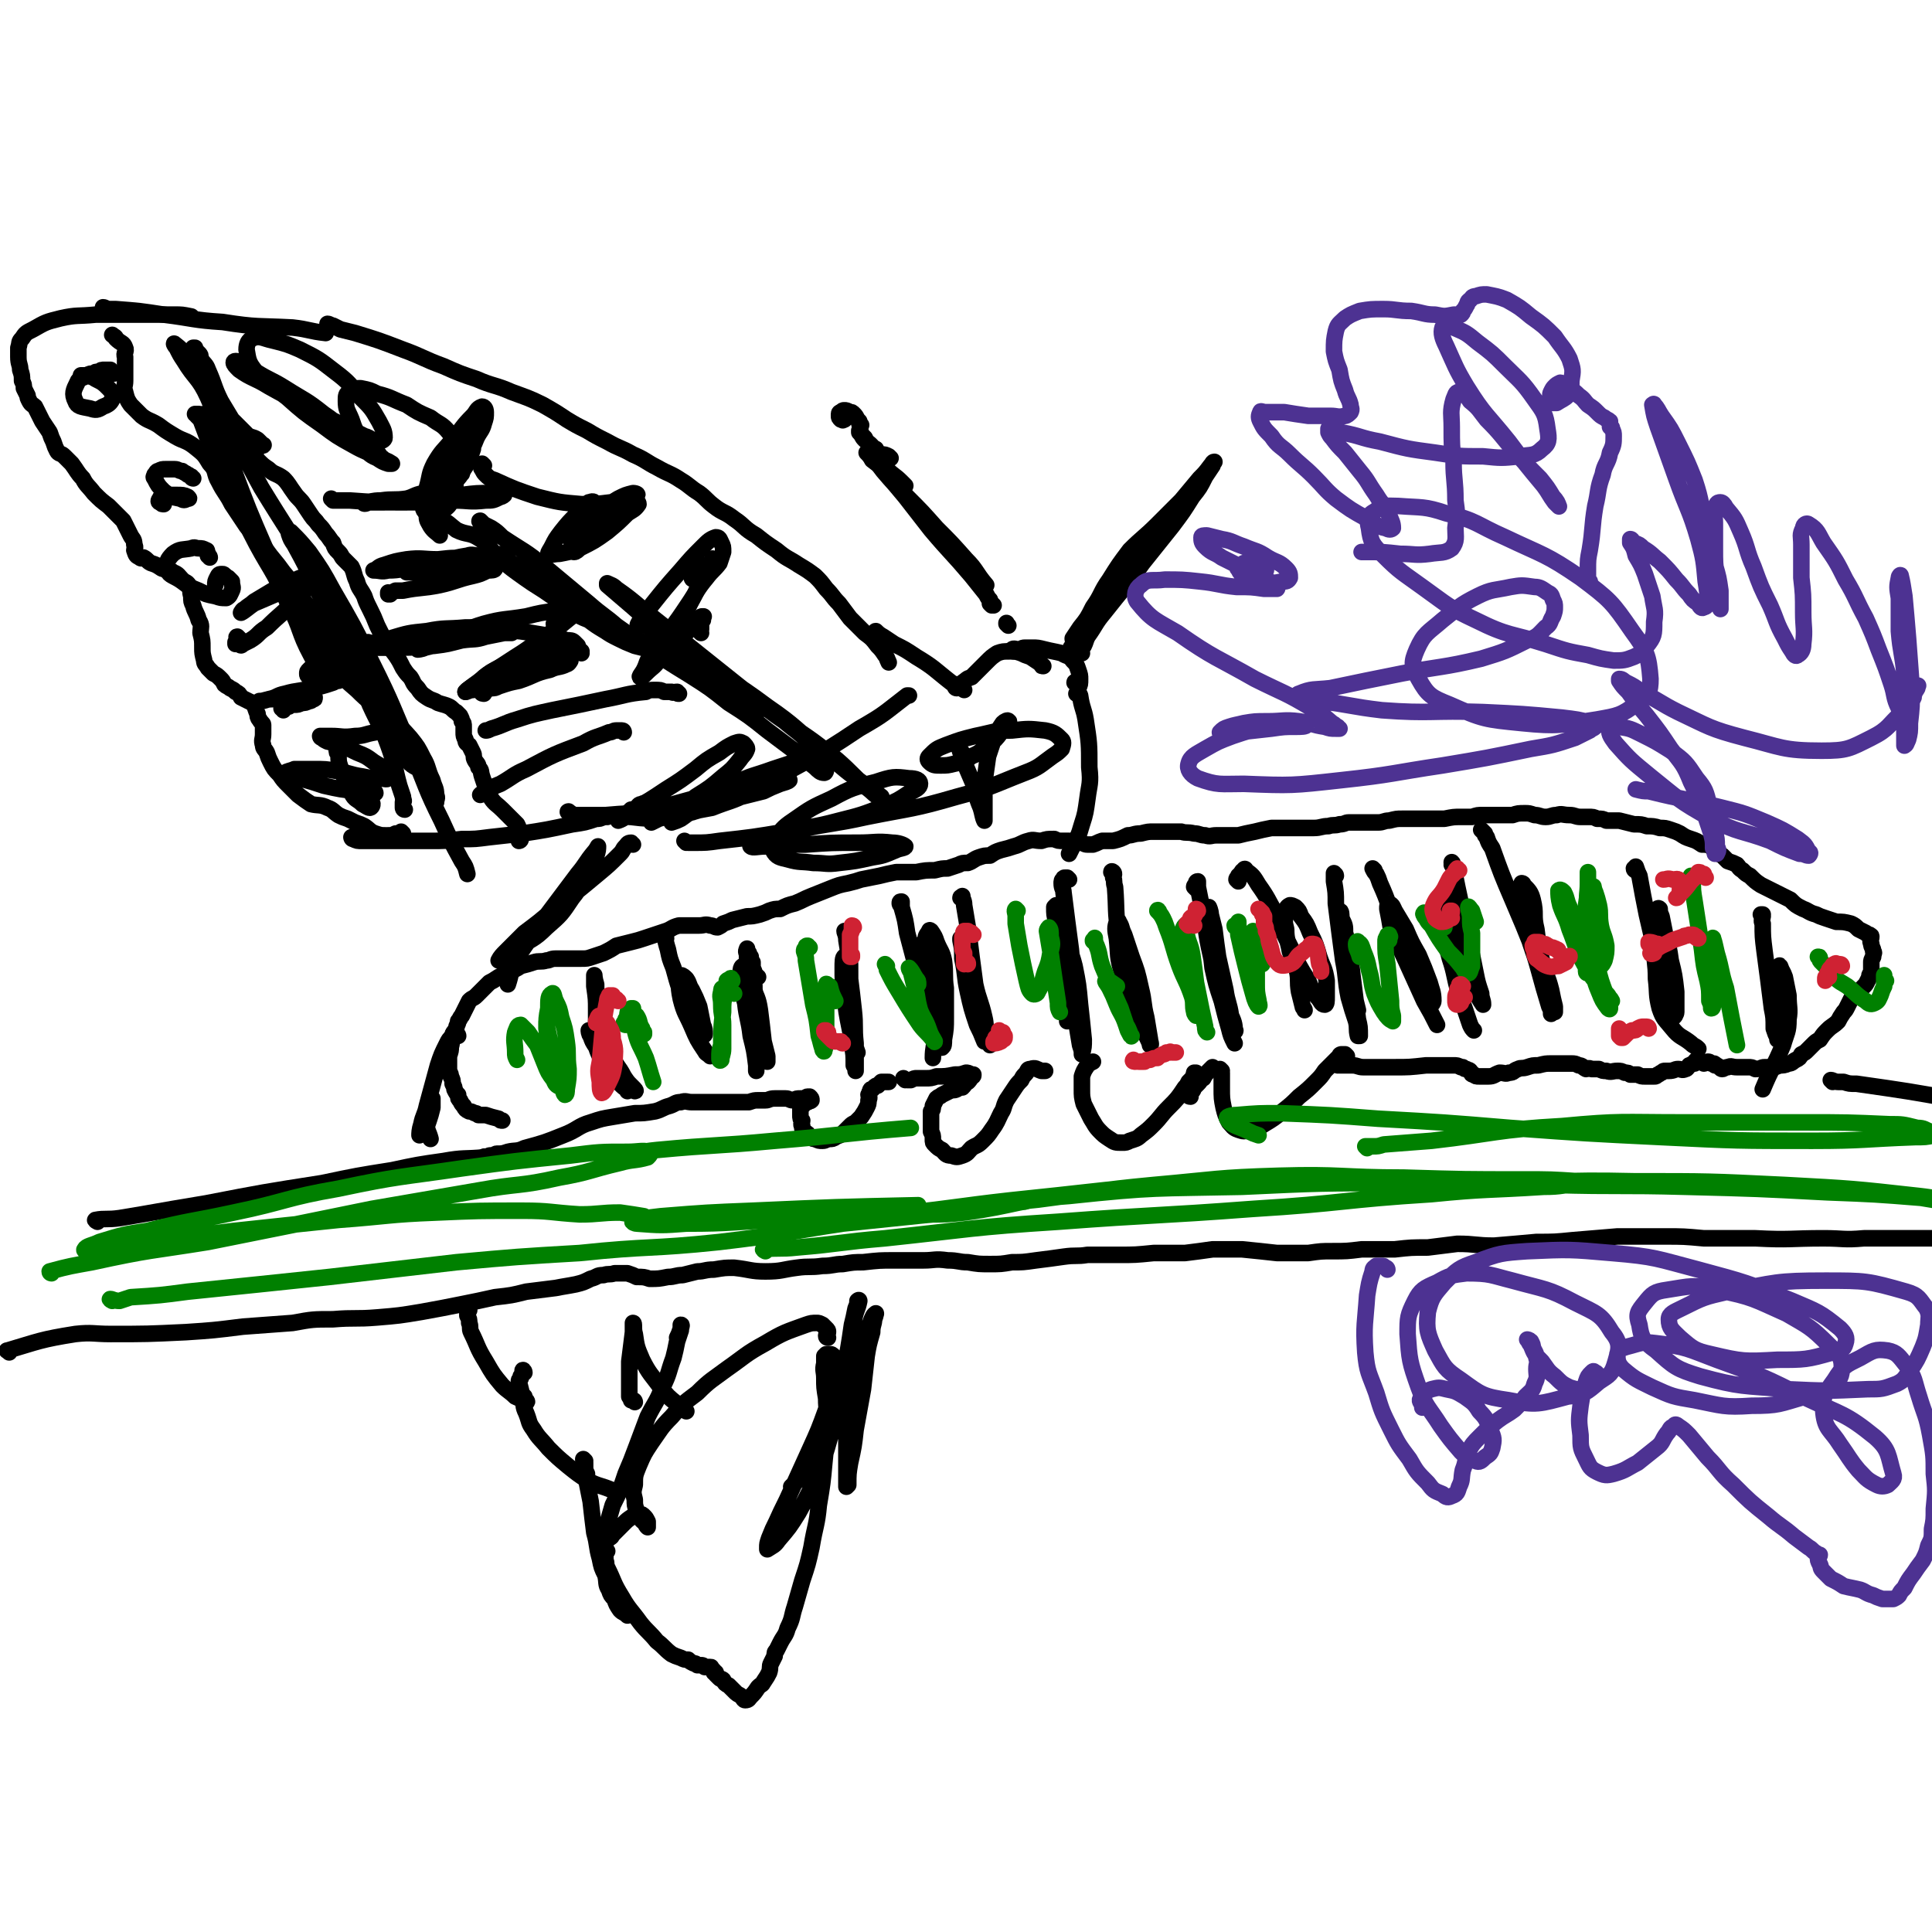 <svg viewBox='0 0 1050 1050' version='1.1' xmlns='http://www.w3.org/2000/svg' xmlns:xlink='http://www.w3.org/1999/xlink'><g fill='none' stroke='#000000' stroke-width='9' stroke-linecap='round' stroke-linejoin='round'><path d='M5,735c0,-1 -2,-1 -1,-1 17,-5 18,-6 37,-9 9,-1 10,0 19,0 20,0 20,0 41,-1 15,-1 15,-1 31,-3 14,-1 14,-1 27,-2 11,-2 11,-2 22,-2 12,-1 12,0 24,-1 12,-1 12,-1 24,-3 11,-2 11,-2 21,-4 10,-2 10,-2 19,-4 9,-1 9,-1 17,-3 8,-1 8,-1 16,-2 5,-1 6,-1 11,-2 4,-1 4,-1 8,-3 4,-1 3,-2 7,-2 3,-1 3,0 6,-1 2,0 2,0 4,0 2,0 2,0 3,0 3,1 3,1 5,2 4,0 4,0 7,1 5,0 5,0 10,-1 4,0 4,-1 8,-1 4,-1 4,-1 8,-2 4,0 4,-1 9,-1 6,-1 6,-1 11,-1 9,1 9,2 17,2 9,0 9,-1 17,-2 7,-1 7,0 14,-1 6,0 6,-1 11,-1 6,-1 6,-1 11,-1 9,-1 9,-1 17,-1 8,0 8,0 16,0 6,0 6,-1 13,0 6,0 6,1 11,1 6,1 6,1 12,1 6,0 6,0 12,-1 6,0 6,0 13,-1 8,-1 8,-1 15,-2 7,-1 7,0 13,-1 8,0 8,0 17,0 9,0 9,0 19,-1 9,0 9,0 17,0 8,-1 8,-1 15,-2 8,0 8,0 16,0 10,1 10,1 19,2 8,0 8,0 17,0 7,-1 7,-1 13,-1 8,0 8,0 16,-1 9,0 9,0 18,0 9,-1 9,-1 18,-1 8,-1 8,-1 16,-2 10,0 10,1 20,1 12,-1 12,-1 23,-2 10,0 10,0 20,-1 12,-1 12,-1 24,-2 13,0 13,0 26,0 10,0 10,0 21,1 14,0 14,0 28,0 19,1 19,0 37,0 11,0 11,1 22,0 9,0 9,0 18,0 14,0 14,0 28,0 3,0 3,-1 6,-1 '/><path d='M53,664c0,0 -2,-1 -1,-1 5,-1 6,0 13,-1 6,-1 6,-1 12,-2 17,-3 17,-3 35,-6 31,-6 31,-6 63,-11 19,-4 19,-4 38,-7 14,-3 14,-3 28,-5 11,-2 11,-1 22,-2 2,0 2,0 3,-1 '/><path d='M996,588c0,0 -1,-1 -1,-1 1,0 2,1 4,1 1,0 1,0 3,0 3,1 3,1 7,1 28,4 28,4 56,9 '/><path d='M264,630c0,-1 -1,-1 -1,-1 0,-1 1,0 1,0 2,0 2,0 3,-1 2,0 2,-1 3,-1 3,0 3,0 6,-1 4,-1 5,0 9,-2 11,-3 11,-3 21,-7 8,-3 8,-5 15,-7 6,-2 6,-2 12,-3 6,-1 6,-1 12,-2 5,0 5,0 11,-1 4,-1 4,-2 8,-3 3,-1 3,-2 6,-2 3,-1 3,0 6,0 3,0 3,0 5,0 3,0 3,0 5,0 2,0 2,0 4,0 1,0 1,0 3,0 2,0 2,0 4,0 3,0 3,0 6,0 2,0 2,0 4,0 3,-1 3,-1 5,-1 2,0 2,0 4,0 2,0 2,-1 5,-1 3,0 3,0 6,0 2,0 2,1 4,1 2,-1 2,-1 4,-1 1,0 1,0 2,0 1,0 1,-1 2,-1 0,0 0,0 0,0 0,0 0,0 0,0 0,1 1,0 1,0 1,1 1,1 1,2 -1,1 -1,0 -2,1 -1,0 -1,-1 -1,0 -1,0 -1,0 -1,1 -1,0 0,1 -1,1 0,1 -1,1 -1,1 0,1 0,2 0,3 0,1 0,1 0,1 0,2 0,2 1,3 0,1 -1,2 0,3 0,2 0,2 1,3 2,1 2,1 3,3 2,1 2,1 3,1 2,1 2,1 4,1 2,0 2,-1 4,-1 1,0 2,0 3,-1 2,-1 3,-1 4,-2 2,-2 2,-2 4,-4 1,-1 1,-1 3,-2 2,-2 2,-2 3,-3 2,-3 2,-3 3,-5 1,-2 1,-2 1,-4 1,-2 0,-2 0,-3 1,-1 0,-1 1,-2 0,-1 0,-1 1,-1 1,-1 1,-1 1,-1 1,-1 1,-1 2,-1 1,-1 1,-1 2,-2 2,0 2,0 3,0 0,0 0,0 1,0 '/><path d='M492,587c0,0 -1,-1 -1,-1 0,0 1,1 2,1 1,0 1,0 2,0 2,-1 2,-1 3,-1 2,0 2,0 5,0 3,0 3,0 6,-1 5,0 5,0 10,-1 3,0 3,0 6,-1 1,0 1,0 3,1 0,0 0,0 1,0 0,1 0,1 -1,1 -1,2 -1,2 -2,3 -2,1 -1,1 -3,3 -1,0 -2,0 -3,1 -2,1 -2,0 -4,1 -2,1 -2,1 -4,2 -1,1 -2,1 -3,2 -1,2 -1,2 -2,4 0,2 0,2 -1,3 0,3 0,3 0,6 0,2 0,2 0,5 1,2 1,2 1,4 0,2 0,2 1,3 2,2 2,2 4,3 2,2 2,3 5,3 3,1 3,1 6,0 3,-1 3,-2 5,-4 3,-2 3,-1 6,-4 3,-3 3,-3 5,-6 3,-4 3,-5 5,-9 2,-3 1,-3 3,-7 2,-3 2,-3 4,-6 2,-3 2,-3 4,-5 1,-2 1,-2 2,-3 2,-2 1,-3 3,-3 3,-1 3,0 6,1 1,0 1,0 2,0 '/><path d='M647,596c-1,0 -2,-1 -1,-1 0,-1 1,-1 2,-2 1,-1 0,-1 1,-2 1,-1 1,-1 2,-2 2,-2 1,-2 3,-3 1,-2 1,-2 3,-4 1,-1 1,-1 2,-2 '/><path d='M650,584c0,0 0,-1 -1,-1 0,0 1,0 1,0 0,0 0,0 0,0 0,1 0,1 -1,1 -1,1 0,1 -1,2 -1,1 -1,1 -2,2 -1,2 -1,2 -2,3 -4,6 -4,6 -9,11 -4,4 -4,5 -8,9 -3,3 -3,3 -7,6 -2,2 -3,2 -6,3 -2,1 -2,1 -4,1 -4,0 -4,0 -7,-2 -3,-2 -3,-2 -5,-4 -3,-3 -3,-4 -5,-7 -2,-4 -2,-4 -4,-8 -1,-4 -1,-4 -1,-8 0,-4 0,-4 0,-7 1,-3 1,-3 3,-6 1,-1 1,-1 3,-2 '/><path d='M664,582c0,0 -1,-1 -1,-1 0,1 1,1 1,2 0,2 0,2 0,3 0,1 0,1 0,2 0,2 0,2 0,3 0,6 0,6 1,11 1,4 1,4 3,8 2,2 2,3 5,4 3,1 3,1 6,0 4,-1 5,-1 8,-3 5,-3 5,-3 10,-7 5,-4 5,-4 9,-8 5,-4 5,-4 9,-8 3,-3 3,-3 5,-6 2,-2 2,-2 4,-4 1,-1 1,-1 2,-2 1,-1 1,-1 2,-2 0,-1 1,-1 1,-1 1,0 1,0 2,0 1,1 1,1 1,1 '/><path d='M727,579c0,-1 -1,-1 -1,-1 1,0 1,0 2,1 2,0 2,0 3,0 2,0 2,0 4,0 3,0 3,1 6,1 9,0 9,0 17,0 8,0 8,0 17,-1 4,0 4,0 9,0 3,0 3,0 6,0 2,0 2,0 4,1 1,0 1,0 1,0 1,1 1,1 2,1 1,1 1,0 2,1 1,1 0,2 2,2 1,1 1,1 3,1 2,0 2,0 5,0 3,0 3,-1 6,-2 3,0 3,1 5,0 3,0 2,-1 5,-2 2,-1 2,0 5,-1 3,-1 3,-1 6,-1 4,-1 4,-1 7,-1 4,0 4,0 7,0 2,0 2,0 4,0 2,0 2,0 4,1 2,0 2,1 4,2 1,0 1,-1 3,0 2,0 2,0 4,0 2,1 2,1 4,1 3,1 3,0 6,0 2,0 2,0 4,1 2,0 2,0 3,1 2,0 2,0 4,0 2,1 2,1 4,1 1,0 1,0 3,0 1,0 1,0 2,0 1,0 1,0 2,-1 1,0 1,-1 2,-1 1,-1 1,-1 2,-1 1,0 1,0 2,0 3,0 3,-1 5,-1 2,0 2,1 4,0 1,0 1,-1 2,-2 1,0 1,-1 3,-1 0,-1 0,-1 1,-2 0,0 0,0 1,0 1,1 1,1 1,1 1,0 1,0 2,1 1,0 1,-1 2,-1 1,0 1,0 2,1 0,0 1,0 1,0 1,0 1,0 1,1 1,0 1,0 1,0 2,1 2,2 3,2 1,0 1,-1 3,-1 2,-1 2,0 5,0 3,0 3,0 6,0 2,0 2,0 4,1 3,0 3,-1 5,-1 2,0 2,0 4,0 2,0 2,0 4,-1 2,0 3,0 5,-1 2,0 2,-1 4,-2 2,-1 2,-1 3,-3 2,-1 2,-1 3,-2 2,-2 2,-2 3,-3 2,-2 2,-2 4,-3 2,-3 2,-3 4,-5 3,-3 3,-2 6,-5 1,-2 1,-2 3,-5 1,-1 1,-1 2,-3 1,-2 1,-2 2,-4 2,-2 2,-2 3,-3 2,-2 2,-2 4,-4 1,-1 1,-1 2,-3 1,-2 1,-2 1,-3 1,-2 1,-2 1,-3 0,-2 0,-2 0,-4 0,-1 0,-1 1,-3 0,-2 1,-2 0,-3 0,-2 -1,-2 -1,-4 -1,-2 0,-2 0,-4 0,-1 -1,0 -1,-1 -1,0 -1,0 -2,-1 -2,-1 -2,-1 -4,-2 -2,-2 -2,-2 -4,-3 -4,-1 -4,-1 -8,-1 -3,-1 -3,-1 -6,-2 -3,-1 -3,-1 -5,-2 -4,-1 -4,-2 -7,-3 -4,-2 -4,-2 -7,-5 -4,-2 -4,-2 -8,-4 -4,-2 -4,-2 -8,-4 -3,-2 -3,-2 -6,-5 -2,-1 -2,-1 -4,-3 -2,-1 -2,-2 -3,-3 -2,-1 -2,-1 -5,-2 -1,-1 -1,-1 -3,-3 -2,-1 -2,-1 -3,-2 -2,-1 -2,-2 -3,-3 -2,-1 -3,-1 -5,-1 -3,-2 -3,-2 -6,-3 -3,-1 -3,-1 -6,-3 -2,-1 -2,-1 -5,-2 -3,-1 -3,-1 -6,-1 -3,-1 -4,-1 -7,-1 -3,-1 -3,-1 -7,-1 -4,-1 -4,-1 -8,-2 -3,0 -3,0 -7,0 -2,-1 -2,-1 -5,-1 -2,-1 -2,-1 -5,-1 -2,0 -2,0 -4,0 -3,0 -3,-1 -6,-1 -4,0 -4,-1 -7,0 -3,0 -3,1 -6,1 -3,0 -3,-1 -6,-1 -3,-1 -3,-1 -5,-1 -4,0 -4,0 -7,1 -4,0 -4,0 -7,0 -5,0 -5,0 -9,0 -3,0 -3,0 -6,1 -3,0 -3,0 -6,0 -4,0 -4,0 -9,1 -4,0 -4,0 -7,0 -4,0 -4,0 -8,0 -4,0 -4,0 -8,0 -3,0 -3,0 -7,1 -3,0 -3,1 -6,1 -4,0 -4,0 -9,0 -3,0 -3,0 -7,0 -2,0 -2,1 -5,1 -3,1 -3,0 -6,1 -4,0 -4,1 -8,1 -3,0 -3,0 -7,0 -4,0 -4,0 -8,0 -4,0 -4,0 -8,0 -5,1 -5,1 -9,2 -5,1 -5,1 -9,2 -3,0 -3,0 -6,0 -3,0 -3,0 -6,0 -3,0 -3,1 -6,0 -3,0 -3,-1 -6,-1 -4,-1 -4,0 -7,-1 -3,0 -3,0 -7,0 -4,0 -4,0 -8,0 -3,0 -3,0 -7,1 -4,0 -4,1 -7,1 -4,2 -4,2 -8,3 -3,0 -3,0 -6,0 -3,1 -2,1 -5,2 -1,0 -1,0 -3,0 -2,0 -2,-1 -4,-1 -1,0 -1,0 -3,0 -1,0 -1,-1 -3,-1 -2,0 -2,0 -3,0 -3,0 -3,0 -5,-1 -4,0 -4,0 -7,1 -4,0 -4,-1 -7,0 -4,1 -4,2 -8,3 -3,1 -3,1 -7,2 -3,1 -3,1 -6,3 -3,0 -3,0 -6,1 -3,1 -3,2 -6,3 -3,0 -3,0 -5,1 -3,1 -3,1 -6,2 -3,0 -3,0 -7,1 -5,0 -5,0 -10,1 -5,0 -5,0 -11,0 -5,1 -5,1 -9,2 -5,1 -5,1 -10,2 -3,1 -3,1 -7,2 -5,1 -5,1 -10,3 -5,2 -5,2 -10,4 -5,2 -4,2 -9,4 -4,1 -4,1 -8,3 -3,0 -3,0 -6,1 -2,1 -2,1 -5,2 -4,1 -4,1 -7,1 -4,1 -4,1 -8,2 -2,1 -2,1 -5,2 -1,1 -1,1 -3,2 -2,0 -2,-1 -4,-1 -3,-1 -3,0 -6,0 -3,0 -3,0 -5,0 -3,0 -3,0 -6,0 -4,1 -4,2 -7,3 -3,1 -3,1 -6,2 -3,1 -3,1 -6,2 -3,1 -3,1 -7,2 -4,1 -4,1 -8,2 -3,2 -3,2 -7,4 -3,1 -3,1 -6,2 -3,1 -3,1 -6,1 -3,0 -4,0 -7,0 -4,0 -4,0 -7,0 -3,0 -3,1 -5,1 -3,1 -4,0 -7,1 -3,1 -3,1 -7,2 -3,2 -3,2 -7,3 -3,2 -3,2 -5,3 -3,2 -3,2 -5,3 -2,2 -2,2 -4,4 -1,1 -1,1 -3,3 -2,2 -2,1 -4,3 -1,2 -1,2 -2,4 -1,2 -1,2 -2,4 -1,1 -1,2 -2,3 0,2 -1,2 -1,4 -1,2 -2,2 -2,4 -1,3 0,3 -1,6 0,2 0,2 -1,5 0,2 0,2 0,4 0,2 0,2 0,4 1,2 1,2 1,3 1,2 1,2 1,4 1,2 1,2 1,3 1,2 1,2 2,3 0,2 0,2 1,3 1,2 1,2 2,3 1,2 1,2 3,3 1,0 1,0 3,1 1,0 1,0 2,1 2,0 2,0 4,0 3,1 3,1 7,2 1,1 1,1 2,1 '/><path d='M324,566c0,-1 -1,-1 -1,-1 0,-1 1,-1 1,-2 0,-2 0,-2 0,-3 0,-3 0,-3 0,-6 0,-2 0,-2 0,-5 0,-6 0,-6 -1,-13 0,-3 0,-6 0,-6 0,0 0,2 1,5 0,6 0,7 1,13 1,7 1,7 3,14 2,6 2,6 5,12 2,6 3,5 6,11 2,3 2,3 4,5 1,2 2,3 2,3 1,0 0,-1 -1,-2 -3,-3 -3,-3 -6,-6 -3,-4 -3,-4 -6,-8 -2,-3 -2,-3 -5,-6 -2,-2 -2,-2 -4,-5 -1,-1 -1,-1 -2,-3 -1,-1 -1,-3 -1,-3 0,1 1,2 1,3 1,3 1,3 3,6 1,3 1,3 3,7 2,4 2,4 5,7 2,3 2,3 5,6 2,2 2,2 4,3 0,1 0,1 0,1 '/><path d='M412,531c0,0 -1,0 -1,-1 -1,0 -1,0 -1,-1 0,-1 0,-1 -1,-3 0,-1 0,-1 0,-3 -1,-1 -1,-1 -1,-3 -1,-1 -1,-1 -1,-2 -1,-1 -1,-1 -1,-2 0,0 0,-1 0,0 -1,1 0,2 0,3 0,5 0,5 1,10 2,11 1,11 3,22 1,5 2,5 3,11 1,3 1,3 2,6 0,1 0,3 0,2 0,0 0,-1 0,-3 -1,-3 -1,-3 -1,-7 -1,-6 -1,-6 -2,-13 0,-4 -1,-4 -2,-9 0,-4 0,-4 -1,-7 -1,-1 -1,-2 -1,-3 0,0 -1,1 -1,2 0,5 0,5 0,9 1,7 2,7 3,14 1,6 1,6 3,12 1,3 1,3 2,7 1,2 1,2 1,3 1,1 1,2 1,2 0,0 0,-2 0,-3 -1,-4 -1,-4 -2,-8 -1,-9 -1,-9 -2,-17 -1,-7 -2,-7 -4,-13 -1,-4 -1,-4 -3,-8 -1,-2 -2,-4 -2,-3 -1,0 -2,2 -1,5 0,8 0,8 2,15 1,9 2,9 3,18 2,8 2,8 3,16 0,1 0,1 0,3 '/><path d='M362,510c0,0 -1,-1 -1,-1 1,3 1,4 2,7 1,5 1,5 3,10 3,11 3,11 8,22 2,5 3,5 5,10 2,2 1,2 3,4 0,0 1,1 1,0 0,-2 0,-3 -1,-5 -1,-5 -1,-5 -2,-10 -2,-5 -2,-5 -4,-9 -2,-3 -1,-3 -3,-6 -1,-1 -2,-2 -3,-2 0,0 -1,1 -1,2 0,6 0,6 1,11 2,8 3,8 6,15 3,7 3,7 7,13 1,2 1,1 3,3 '/><path d='M490,492c-1,0 -1,-1 -1,-1 0,-1 0,-1 1,-1 0,0 0,0 0,0 0,2 0,2 0,3 2,7 2,7 3,14 5,19 5,19 10,38 2,9 3,9 6,17 0,3 0,3 2,6 0,1 1,2 1,1 1,0 1,-2 1,-4 1,-6 1,-6 1,-12 0,-8 0,-8 0,-16 -1,-7 0,-7 -1,-15 -1,-5 -2,-5 -4,-10 -1,-3 -1,-3 -3,-6 0,0 -1,-1 -1,0 -1,2 -2,2 -2,5 0,6 1,6 1,12 1,8 1,8 2,16 1,6 1,6 2,12 1,4 2,4 3,8 0,1 0,2 1,2 0,-1 1,-2 1,-4 0,-4 -1,-4 -2,-7 -1,-7 -1,-7 -2,-13 -1,-6 -1,-6 -2,-12 -1,-4 -2,-4 -3,-9 -1,-2 -1,-3 -2,-4 0,0 -1,2 -1,4 0,6 1,6 2,11 1,10 2,10 3,19 1,8 2,8 2,17 0,6 -1,6 -1,12 '/><path d='M460,507c0,0 -1,-1 -1,-1 0,1 1,2 1,5 1,6 1,6 2,13 0,14 0,14 1,29 0,7 0,7 0,15 1,5 1,5 1,11 1,1 1,3 1,3 0,-1 0,-2 0,-4 0,-5 0,-5 0,-11 -1,-9 0,-9 -1,-18 -1,-9 -1,-9 -2,-17 -1,-5 -1,-5 -2,-9 -1,-2 -1,-4 -1,-3 -1,0 -1,3 -1,6 0,7 0,7 1,15 1,9 1,9 3,19 1,6 2,6 4,12 '/><path d='M523,489c0,-1 -1,-1 -1,-1 0,-1 1,0 1,0 0,0 0,-1 0,-1 0,2 1,2 1,5 1,6 1,6 2,12 2,16 2,16 4,31 2,9 3,9 5,18 1,4 0,4 2,9 0,3 1,4 1,6 0,0 -1,-1 -1,-2 -2,-6 -2,-6 -4,-12 -2,-8 -2,-8 -4,-16 -2,-7 -2,-7 -3,-14 -2,-5 -1,-5 -3,-10 0,-2 0,-3 -1,-4 0,0 0,0 0,1 1,5 1,5 1,10 2,9 1,9 3,18 2,9 2,9 5,18 2,4 2,4 4,9 '/><path d='M581,478c0,0 0,0 -1,-1 0,0 0,0 -1,0 -1,0 -1,0 -1,1 -1,0 -1,1 -1,2 0,3 1,3 1,5 2,16 2,16 4,31 2,20 1,20 3,40 1,6 1,6 2,12 1,3 1,3 1,5 0,0 0,0 0,0 1,-4 1,-4 1,-8 -1,-10 -1,-10 -2,-19 -1,-11 -1,-11 -3,-21 -2,-8 -3,-8 -5,-16 -2,-5 -2,-5 -4,-11 0,-3 0,-3 -1,-6 0,0 -1,1 -1,1 0,4 0,4 1,8 0,7 1,7 2,14 1,9 2,9 3,18 1,9 0,9 1,19 0,1 0,1 0,3 '/><path d='M605,475c0,-1 -1,-1 -1,-1 0,-1 1,0 1,0 1,1 0,2 0,3 1,2 0,2 1,5 1,13 0,13 2,25 2,15 2,15 6,30 2,8 2,8 5,16 2,5 2,5 4,10 1,2 2,4 2,5 1,0 0,-2 0,-3 -1,-6 -1,-6 -2,-12 -2,-8 -1,-8 -3,-16 -2,-9 -2,-9 -5,-17 -2,-6 -2,-6 -4,-12 -2,-4 -1,-4 -3,-7 0,-1 -1,-1 -1,0 -1,3 -1,4 0,9 1,9 0,10 3,19 4,12 5,11 10,22 1,2 2,2 3,4 '/><path d='M650,483c0,0 0,0 -1,-1 0,-1 1,-1 1,-1 0,-1 0,-1 0,-1 0,0 0,-1 1,-1 0,2 0,2 0,3 1,5 1,5 2,10 3,14 2,14 5,27 2,10 2,10 5,20 2,6 2,6 4,12 2,4 2,4 3,7 1,1 2,3 1,2 0,-2 0,-4 -2,-8 -1,-7 -2,-7 -3,-14 -2,-9 -2,-9 -4,-18 -1,-7 -1,-7 -2,-15 -1,-4 -1,-4 -2,-8 0,-2 -1,-4 -1,-4 0,1 0,2 0,5 0,5 -1,5 0,11 1,8 1,8 2,17 2,9 2,9 5,18 2,8 2,8 4,15 1,4 1,4 3,8 '/><path d='M673,479c0,0 -1,-1 -1,-1 0,-1 1,-1 1,-2 1,0 1,-1 1,-1 1,-1 1,-2 2,-2 0,-1 1,-1 1,0 4,3 4,3 7,8 5,7 5,8 9,15 4,10 4,10 9,20 4,9 4,9 9,17 2,5 2,5 5,9 2,2 2,4 4,4 1,0 1,-2 1,-4 0,-4 0,-4 0,-9 -1,-7 -2,-7 -4,-13 -2,-7 -2,-7 -5,-13 -2,-5 -2,-5 -5,-9 -1,-3 -1,-3 -3,-5 -2,-1 -2,-1 -3,-1 -2,1 -2,2 -2,4 -1,5 -1,5 0,9 0,6 1,6 2,12 2,6 2,5 4,11 1,5 0,5 1,11 1,4 1,4 2,8 0,1 1,1 1,2 '/><path d='M726,476c0,-1 -1,-1 -1,-1 0,0 0,0 0,0 0,0 0,-1 0,0 0,2 0,2 0,4 1,6 1,6 1,12 2,16 2,16 4,31 2,10 1,10 3,20 2,7 2,7 4,13 1,4 0,4 1,8 1,0 1,0 1,0 0,-5 0,-5 -1,-9 -1,-8 -1,-8 -2,-16 -1,-8 -1,-8 -2,-17 -1,-7 -1,-7 -3,-14 0,-4 0,-4 -2,-8 0,-2 0,-4 -1,-4 0,0 1,2 1,4 1,6 1,6 2,13 1,11 2,10 4,21 1,8 1,8 3,16 '/><path d='M747,473c0,0 -1,-1 -1,-1 0,0 0,0 0,0 1,2 1,2 2,3 1,2 1,2 2,5 5,11 4,11 9,23 5,11 6,11 11,23 2,6 2,7 4,13 2,3 2,5 4,7 0,0 1,-1 1,-2 0,-5 -1,-6 -2,-10 -3,-8 -3,-8 -6,-15 -4,-7 -4,-7 -7,-14 -3,-5 -3,-5 -6,-10 -1,-2 -1,-3 -3,-4 -1,0 -1,1 -1,3 1,5 1,5 2,11 3,8 4,8 8,17 5,11 5,11 10,22 4,7 4,7 7,13 '/><path d='M790,471c0,0 0,-1 -1,-1 0,-1 1,-1 0,-1 0,0 0,-1 0,0 0,1 1,1 1,3 1,5 1,5 2,10 3,14 3,14 6,28 2,9 2,9 4,19 1,5 1,5 3,11 0,3 1,3 1,6 0,0 0,0 0,0 -2,-3 -2,-3 -4,-7 -2,-5 -2,-5 -4,-11 -3,-7 -2,-7 -4,-15 -3,-7 -3,-7 -5,-14 -1,-4 -1,-4 -3,-8 -1,-2 -1,-4 -2,-3 -1,0 -1,2 -1,5 0,6 0,6 1,11 1,9 2,9 4,17 3,9 2,9 5,19 3,8 3,8 6,17 1,2 1,2 2,3 '/><path d='M806,452c0,0 -1,-1 -1,-1 0,0 1,1 2,2 0,1 0,1 1,2 1,3 1,3 3,6 5,14 5,14 11,28 6,14 6,14 12,29 3,8 3,8 6,17 1,5 1,5 2,10 1,3 2,4 3,5 0,0 0,-1 0,-3 -1,-4 -1,-4 -2,-9 -2,-8 -3,-8 -5,-16 -2,-9 -2,-9 -3,-17 -2,-8 0,-8 -2,-16 -1,-4 -2,-5 -5,-8 0,-1 -1,-1 -1,-1 -1,3 -1,4 0,8 0,8 0,8 2,15 3,12 4,12 7,23 3,11 3,11 6,21 1,2 1,2 1,4 '/><path d='M889,473c0,0 -1,0 -1,-1 0,0 1,0 1,-1 0,0 0,0 0,0 1,3 1,3 2,5 2,11 2,11 4,21 3,13 3,13 6,26 2,9 1,9 4,17 1,5 1,4 3,9 1,2 1,3 1,4 1,0 2,-2 2,-3 0,-6 0,-6 0,-11 -1,-9 -1,-9 -3,-17 -1,-7 -1,-7 -3,-14 -1,-5 -1,-5 -2,-10 -1,-2 -1,-3 -1,-4 -1,-1 -1,0 -2,1 -1,3 -1,3 -1,6 -1,7 0,7 0,14 0,8 1,8 1,17 1,8 0,8 2,16 2,6 3,6 7,11 4,5 5,4 10,8 2,2 2,1 4,3 '/><path d='M958,498c0,0 0,-1 -1,-1 0,0 1,0 1,0 0,3 -1,3 0,5 0,7 0,7 1,15 2,15 2,15 4,31 1,5 1,5 1,11 1,3 1,3 2,5 0,0 0,1 0,1 0,-3 0,-3 0,-6 0,-7 0,-7 1,-13 0,-6 0,-6 0,-13 0,-3 1,-3 1,-6 0,-1 -1,-3 -1,-2 1,2 2,3 3,6 1,5 1,5 2,10 0,7 1,7 0,13 0,7 -1,7 -3,14 -5,12 -6,12 -11,24 '/></g>
<g fill='none' stroke='#008000' stroke-width='9' stroke-linecap='round' stroke-linejoin='round'><path d='M28,692c0,0 -1,0 -1,-1 11,-3 12,-3 23,-5 32,-7 32,-6 63,-11 45,-9 45,-9 89,-18 29,-5 29,-5 58,-10 22,-4 22,-2 44,-7 17,-3 16,-4 33,-8 7,-2 8,-1 15,-3 1,-1 2,-2 1,-3 -4,-1 -6,0 -12,0 -15,0 -15,0 -31,2 -30,3 -30,3 -59,7 -34,5 -34,4 -67,11 -29,5 -28,7 -57,13 -23,5 -23,4 -47,10 -13,2 -13,2 -26,6 -4,2 -7,2 -8,4 -1,1 3,1 5,1 13,-1 13,-2 26,-4 25,-3 25,-4 50,-7 28,-3 28,-3 57,-6 27,-2 27,-3 53,-4 23,-1 23,-1 47,-1 15,0 15,1 31,2 11,0 11,-1 22,-1 7,1 7,1 13,2 '/><path d='M61,707c0,0 -2,-1 -1,-1 1,0 2,1 5,1 3,-1 3,-1 6,-2 16,-1 16,-1 31,-3 39,-4 39,-4 77,-8 35,-4 34,-4 69,-8 33,-3 33,-3 67,-5 38,-4 38,-2 76,-6 34,-4 34,-5 67,-10 29,-3 29,-3 58,-6 16,-2 16,-3 33,-5 4,-1 4,-1 8,-1 0,0 0,0 -1,0 '/><path d='M416,680c0,0 -2,-1 -1,-1 8,-1 9,0 18,-1 24,-2 24,-3 48,-5 47,-5 47,-6 94,-9 53,-4 53,-3 106,-7 49,-3 49,-5 97,-8 30,-3 30,-2 61,-4 10,0 10,-1 21,-2 2,0 5,0 4,0 0,-1 -3,-1 -6,-1 -15,-1 -15,-1 -30,-1 -32,0 -32,0 -65,-1 -34,0 -34,-2 -68,-1 -34,1 -34,2 -68,5 -32,3 -32,4 -63,8 -21,2 -21,3 -41,5 -10,1 -11,1 -19,2 -1,0 0,1 1,1 9,0 9,0 19,-1 29,-4 29,-7 57,-9 47,-5 47,-4 94,-5 43,-2 43,-2 86,-2 41,0 41,1 83,1 36,1 36,0 72,1 39,1 39,1 77,3 26,1 26,1 51,3 6,1 6,1 12,2 2,0 5,1 4,0 -5,-1 -8,-2 -17,-3 -36,-4 -36,-4 -73,-6 -41,-2 -41,-2 -82,-2 -42,-1 -42,1 -84,1 -41,0 -41,-1 -82,-1 -40,0 -40,-1 -81,2 -40,2 -40,3 -79,7 -39,4 -38,5 -76,9 -32,3 -32,2 -64,3 -24,1 -24,2 -49,2 -13,1 -14,1 -27,0 -1,0 -3,-1 -2,-1 5,-2 7,-2 15,-3 25,-2 25,-2 50,-3 45,-2 45,-2 90,-3 0,0 0,0 0,0 '/><path d='M300,548c0,0 -1,-1 -1,-1 0,0 0,1 0,2 0,0 -1,0 -1,0 0,1 0,1 0,3 -1,2 -1,2 -1,5 2,9 2,9 4,19 2,7 2,7 4,13 1,3 1,5 2,6 1,0 1,-2 1,-3 1,-6 1,-6 1,-11 -1,-8 0,-8 -1,-15 -1,-7 -1,-7 -3,-13 -1,-5 -1,-5 -3,-9 -1,-2 -1,-5 -2,-4 -2,1 -2,3 -2,8 -1,5 -1,6 -1,11 1,7 1,8 3,14 1,6 2,6 4,11 1,3 1,3 2,6 0,1 0,2 -1,1 -2,-1 -3,-1 -4,-4 -3,-4 -3,-4 -5,-9 -2,-5 -2,-5 -4,-10 -3,-4 -3,-4 -5,-7 -2,-2 -3,-3 -4,-4 -2,0 -2,2 -3,4 -1,5 0,6 0,11 0,2 0,2 1,4 '/><path d='M340,557c0,0 -1,0 -1,-1 0,0 1,0 1,0 1,-1 0,-1 0,-2 1,-1 1,-1 1,-2 0,-2 0,-2 1,-3 0,0 0,0 1,-1 0,0 0,0 1,0 0,1 0,2 1,3 0,2 0,2 1,3 1,2 1,2 2,4 1,1 1,1 1,2 1,1 1,1 1,2 0,0 0,0 0,0 0,-1 0,-1 0,-1 -1,-1 -1,-1 -1,-2 -2,-3 -1,-4 -3,-7 0,0 -2,0 -2,0 0,3 0,4 1,8 2,8 3,8 6,15 2,6 2,7 4,13 '/><path d='M398,533c0,-1 -1,-2 -1,-1 0,0 0,0 0,1 0,0 -1,-1 -1,0 0,0 0,-1 -1,0 0,1 0,1 0,2 -1,2 -1,2 -1,5 -1,5 -1,5 -1,10 -1,9 -1,9 -1,18 -1,3 -1,3 -1,7 0,1 0,2 1,1 0,-2 1,-3 1,-6 0,-6 0,-6 0,-13 0,-5 -1,-5 -1,-11 0,-4 -1,-4 0,-7 0,-1 0,-2 1,-2 3,1 3,2 6,3 '/><path d='M440,515c-1,0 -1,-1 -1,-1 -1,0 -1,0 -1,1 -1,1 -1,1 -1,2 1,3 1,3 1,5 2,12 2,12 4,24 2,8 2,8 3,17 1,3 1,4 2,7 0,1 1,2 1,1 1,-3 0,-4 1,-8 0,-6 0,-6 0,-13 0,-5 0,-5 0,-10 0,-2 0,-3 0,-5 0,-1 1,1 2,1 1,4 1,4 3,8 '/><path d='M482,525c0,0 -1,-1 -1,-1 0,0 0,0 0,0 1,2 1,2 1,3 3,6 3,6 6,11 6,10 6,10 12,19 3,4 4,4 7,8 0,0 1,2 1,1 -1,-2 -2,-3 -3,-6 -2,-6 -3,-6 -5,-11 -2,-7 -1,-7 -3,-13 -1,-4 -1,-4 -2,-8 -1,-1 -1,-2 -1,-2 2,2 2,3 4,6 1,1 1,1 1,3 '/><path d='M553,495c0,0 -1,-1 -1,-1 -1,1 0,2 0,4 0,2 0,2 0,4 1,6 1,6 2,12 2,10 2,10 4,19 1,4 1,5 3,7 1,1 3,0 3,-1 3,-5 2,-5 4,-11 2,-5 2,-5 3,-11 1,-4 1,-4 0,-8 0,-3 0,-4 -1,-5 0,0 -1,1 -1,2 1,6 1,6 2,12 2,14 2,14 4,27 0,3 0,3 1,5 '/><path d='M630,496c0,-1 -1,-2 -1,-1 1,1 2,2 3,4 1,2 1,2 2,5 4,10 3,10 7,21 3,8 4,8 7,17 1,4 0,4 1,8 0,1 1,2 1,2 1,-2 1,-3 1,-6 -1,-6 0,-6 -1,-12 -1,-8 -1,-8 -2,-15 -1,-6 -2,-6 -3,-11 -1,-2 -1,-4 -1,-5 0,0 -1,1 -1,2 1,7 2,7 3,13 3,11 3,11 5,21 2,10 2,10 4,19 0,2 0,2 1,3 '/><path d='M595,512c0,0 -1,0 -1,-1 0,0 0,1 0,0 1,0 1,-2 1,-1 0,1 0,2 1,4 2,5 1,5 3,11 5,12 5,12 10,23 2,6 2,6 4,12 1,2 2,4 2,3 -1,-1 -1,-3 -3,-6 -2,-6 -3,-6 -5,-11 -2,-5 -2,-5 -4,-9 -1,-2 -3,-4 -2,-4 1,-1 3,1 6,3 0,0 0,0 0,0 '/><path d='M672,504c0,0 -1,0 -1,-1 0,0 1,0 2,-1 0,-1 0,-1 0,-1 0,3 0,4 0,7 2,9 2,9 4,17 2,8 2,8 4,15 1,4 2,6 3,7 1,0 0,-2 0,-3 -1,-5 -1,-5 -1,-10 0,-7 0,-7 0,-14 0,-5 0,-5 -1,-10 0,-2 -1,-4 -1,-4 1,0 1,3 1,6 2,6 2,6 4,12 '/><path d='M755,511c0,0 -1,0 -1,-1 0,0 1,0 1,0 0,-1 1,-1 0,-1 0,-1 0,-1 0,-1 -1,0 -1,0 -1,1 -1,1 -1,1 -1,3 0,6 0,6 1,12 1,10 1,10 2,20 0,4 0,4 1,8 0,2 0,3 0,3 -2,-1 -3,-2 -5,-5 -3,-5 -3,-5 -5,-10 -2,-6 -1,-6 -3,-13 -1,-5 -1,-5 -3,-10 -1,-3 -1,-4 -3,-5 0,-1 -1,0 -1,1 0,3 1,3 2,7 '/><path d='M785,504c0,0 0,0 -1,-1 0,0 0,0 0,0 -1,-1 -1,-1 -3,-2 -1,-1 -1,-1 -2,-2 -1,0 -1,0 -3,-1 0,-1 0,-1 -1,-1 -1,-1 -1,-1 -1,-1 0,0 -1,1 0,1 0,1 0,1 1,2 1,2 1,2 3,4 4,7 4,7 9,14 4,4 4,4 8,9 1,2 2,3 3,3 1,0 1,-2 2,-4 0,-4 0,-4 0,-8 0,-5 0,-5 0,-10 -1,-4 -1,-4 -1,-8 0,-3 -1,-4 -1,-6 0,-1 1,1 2,2 1,3 1,3 2,6 '/><path d='M863,529c0,0 -1,0 -1,-1 0,-1 0,-1 0,-2 0,-1 0,-1 0,-2 0,-3 0,-3 -1,-6 0,-3 0,-3 0,-6 1,-10 1,-10 1,-20 1,-7 1,-7 1,-14 0,-2 0,-4 0,-4 0,1 0,3 0,6 0,6 -1,6 0,12 0,7 0,7 1,14 0,6 1,6 2,11 1,3 1,4 2,6 1,1 1,2 2,2 1,-1 1,-1 2,-3 1,-4 1,-4 1,-8 -1,-6 -2,-6 -3,-11 -1,-6 0,-6 -1,-11 -1,-4 -1,-4 -2,-7 -1,-2 -1,-4 -1,-3 -1,3 -1,5 -1,10 0,7 0,7 1,14 1,9 0,9 2,19 2,8 2,8 5,16 1,4 2,4 2,7 0,1 -1,0 -1,0 -3,-4 -3,-4 -5,-9 -3,-7 -2,-7 -5,-15 -3,-8 -3,-8 -6,-17 -3,-7 -3,-7 -5,-14 -2,-4 -1,-4 -3,-8 -1,-1 -2,-2 -3,-1 0,2 0,4 1,8 2,6 3,6 5,13 4,10 3,10 8,19 5,9 6,9 13,17 1,2 1,1 2,3 '/><path d='M920,478c0,0 0,0 -1,-1 0,0 1,0 1,0 0,0 0,0 -1,-1 0,0 0,0 0,0 0,1 0,1 1,2 0,6 0,6 1,12 2,13 2,13 4,26 1,9 1,9 3,17 1,5 1,5 1,11 1,2 1,3 1,4 1,0 1,-1 1,-2 0,-4 0,-4 0,-7 -1,-6 -1,-6 -1,-12 -1,-6 0,-6 0,-11 0,-2 -1,-2 0,-5 0,0 1,-2 1,-1 1,3 1,4 2,8 3,10 2,10 5,19 3,16 3,16 6,31 '/><path d='M989,521c0,-1 0,-1 -1,-1 0,0 0,0 1,1 0,1 0,1 1,2 2,2 2,2 4,4 1,2 1,2 3,4 3,3 4,3 7,5 5,4 5,5 10,8 2,2 3,2 5,1 2,-1 2,-2 3,-4 1,-3 1,-3 2,-5 0,-2 0,-2 0,-4 0,-1 0,-2 0,-2 0,1 0,2 1,3 0,0 0,0 0,0 '/></g>
<g fill='none' stroke='#CF2233' stroke-width='9' stroke-linecap='round' stroke-linejoin='round'><path d='M336,544c0,0 -1,0 -1,-1 -1,0 -1,0 -2,-1 0,0 0,-1 0,-1 -1,0 -1,0 -2,0 0,1 -1,1 -1,3 -1,5 -1,5 -2,11 -1,11 -1,11 -2,22 -1,5 -1,5 0,11 0,3 0,5 1,6 1,0 2,-2 3,-4 3,-6 3,-6 4,-12 0,-6 1,-7 -1,-13 0,-5 -1,-5 -3,-9 -2,-2 -2,-3 -4,-4 -1,0 -1,1 -2,3 0,0 0,1 0,1 '/><path d='M464,504c0,0 0,-1 -1,-1 0,0 0,0 0,0 0,1 0,1 0,1 0,2 0,2 -1,4 0,2 0,2 0,3 0,2 0,2 0,3 0,2 0,2 0,3 0,1 0,1 0,2 0,1 0,1 0,1 0,0 1,0 1,0 0,0 0,0 0,0 0,0 0,0 0,-1 '/><path d='M450,561c0,0 0,0 -1,-1 0,0 0,0 -1,0 0,0 0,0 0,0 0,1 0,1 1,2 1,1 1,1 1,1 1,1 1,1 2,2 1,1 1,1 2,1 1,0 1,0 2,0 0,0 0,0 1,0 0,0 0,1 1,1 0,0 0,0 0,0 '/><path d='M529,508c-1,0 -1,0 -1,-1 -1,0 -1,0 -1,0 -1,-1 -1,-1 -1,-1 -1,0 -1,0 -2,0 -1,1 0,2 -1,3 0,2 0,2 0,5 0,2 0,2 1,4 0,2 0,2 0,3 0,2 0,2 0,3 0,0 0,0 0,0 0,-1 0,-1 0,-1 1,0 1,0 1,0 1,0 1,0 1,1 '/><path d='M544,561c0,0 -1,-1 -1,-1 0,0 1,1 2,1 0,1 -1,1 -1,1 -1,0 -1,0 -1,1 -1,0 -1,0 -2,1 0,1 0,1 -1,2 0,0 0,1 0,1 1,0 2,0 4,-1 0,0 0,0 1,-1 0,0 1,0 1,-1 0,0 0,0 0,-1 '/><path d='M651,495c0,-1 -1,-1 -1,-1 0,0 1,0 1,1 -1,1 -1,1 -2,3 -1,0 -1,0 -2,1 0,1 0,1 -1,2 0,0 0,0 -1,1 0,0 1,1 1,1 0,0 0,0 0,-1 0,0 0,0 1,0 0,0 -1,-1 0,-1 0,1 1,1 2,2 0,0 0,0 0,0 '/><path d='M617,577c0,0 -2,0 -1,-1 0,0 1,1 3,1 1,0 1,0 3,0 1,-1 1,-1 3,-1 2,-1 2,-1 4,-1 1,-1 1,-1 3,-2 1,0 1,0 2,-1 1,0 1,0 2,0 0,-1 0,0 1,0 0,0 0,0 1,0 0,0 0,0 1,0 '/><path d='M685,495c0,0 -1,-1 -1,-1 0,0 1,1 2,2 0,0 0,0 0,1 1,0 0,0 1,1 0,2 0,2 0,4 1,2 1,2 1,4 2,4 1,4 2,7 2,6 1,7 5,11 1,1 3,1 6,0 3,-1 3,-3 5,-5 3,-2 2,-2 5,-4 1,-1 1,-2 2,-2 1,0 2,0 2,1 2,5 1,5 2,10 1,2 1,2 1,4 '/><path d='M795,536c0,0 -1,-1 -1,-1 -1,0 -1,0 -1,1 0,1 -1,1 -1,2 0,2 -1,2 -1,4 0,1 0,1 0,2 0,1 0,2 1,2 0,1 0,1 0,0 1,0 1,0 2,-1 0,0 0,0 0,-1 1,0 0,-1 1,-1 0,0 0,0 0,0 1,-1 1,-1 1,-1 '/><path d='M793,473c-1,0 -1,-1 -1,-1 -1,1 -1,1 -1,2 -1,1 -1,1 -2,2 -1,1 -1,1 -2,3 -1,2 -1,2 -2,4 -3,5 -4,4 -6,9 -1,3 0,4 1,7 1,1 1,1 3,2 2,0 2,0 4,-1 1,-1 1,-1 1,-2 1,-1 1,-2 1,-3 0,0 -1,0 -1,0 0,1 0,1 0,2 0,1 1,1 1,2 '/><path d='M923,510c-1,0 -1,0 -1,-1 -1,0 -1,0 -1,0 0,0 0,-1 -1,-1 -1,0 -1,0 -2,0 -2,1 -2,0 -3,1 -3,1 -3,1 -6,2 -5,3 -5,2 -9,5 -2,1 -2,2 -3,2 0,1 2,0 2,0 0,-2 0,-2 -1,-3 0,-1 0,-1 -1,-1 0,-1 -1,-1 -1,-1 0,0 0,-1 0,-1 1,0 2,0 4,1 0,0 0,0 1,0 '/><path d='M927,477c0,0 0,0 -1,-1 0,0 0,0 0,-1 0,0 0,0 -1,0 -1,-1 -1,-1 -2,-1 0,1 0,1 -1,2 -2,2 -2,2 -3,3 -3,4 -3,4 -6,7 -1,1 -1,2 -2,2 0,0 0,0 1,-1 1,-2 1,-2 1,-4 1,-2 1,-3 0,-4 -1,-2 -2,-1 -4,-1 -3,-1 -3,0 -5,0 '/><path d='M847,517c0,0 0,-1 -1,-1 -1,-1 -1,0 -2,-1 -2,0 -2,-1 -3,-1 -1,-1 -1,-1 -3,-1 -1,-1 -1,-1 -2,-1 -1,0 -1,0 -2,0 0,1 0,1 -1,2 0,2 1,2 1,4 0,1 0,1 1,3 3,2 3,3 6,4 3,1 3,0 6,0 2,-1 2,-1 4,-2 1,-2 0,-2 2,-3 0,-1 0,0 0,0 '/><path d='M896,559c0,0 0,-1 -1,-1 -1,0 -1,0 -2,0 -1,0 -1,0 -3,1 -1,1 -1,1 -3,1 -2,1 -2,1 -3,2 -1,1 -1,1 -2,2 -1,0 -1,0 -1,0 -1,-1 -1,-1 -1,-1 0,-1 0,-1 0,-2 0,0 0,0 0,-1 0,0 0,0 0,-1 '/><path d='M1001,525c0,0 0,-1 -1,-1 0,0 0,0 0,0 -1,0 -1,0 -1,0 -1,0 -1,-1 -2,0 -1,0 -1,1 -2,2 -1,1 -1,1 -1,2 -1,1 -1,1 -1,2 -1,1 -1,1 -1,2 0,0 0,1 0,1 0,-1 0,-1 0,-1 0,0 0,0 0,0 1,0 1,0 1,-1 0,0 0,0 0,0 1,0 1,0 1,0 '/></g>
<g fill='none' stroke='#008000' stroke-width='9' stroke-linecap='round' stroke-linejoin='round'><path d='M330,630c0,-1 -1,-1 -1,-1 1,-1 2,0 3,0 3,-1 3,0 5,-1 10,-1 10,-2 20,-3 32,-3 32,-2 64,-5 37,-3 37,-4 74,-7 0,0 0,0 0,0 '/><path d='M743,624c0,0 -1,-1 -1,-1 1,0 2,0 4,0 3,0 3,0 6,-1 13,-1 13,-1 26,-2 35,-4 35,-6 71,-8 32,-3 32,-2 65,-2 34,0 34,0 67,0 23,0 23,0 46,1 7,0 7,0 15,2 4,0 4,1 7,2 1,1 3,2 2,2 -4,1 -5,1 -10,1 -28,1 -28,2 -56,2 -41,0 -41,0 -82,-2 -41,-2 -41,-2 -82,-5 -36,-3 -36,-3 -72,-5 -26,-2 -26,-2 -53,-3 -12,0 -12,0 -24,1 -3,0 -6,1 -5,2 2,4 6,4 12,7 2,1 2,1 5,2 '/></g>
<g fill='none' stroke='#000000' stroke-width='9' stroke-linecap='round' stroke-linejoin='round'><path d='M57,168c0,0 -1,-1 -1,-1 1,0 2,1 3,1 2,0 2,0 4,0 13,1 13,1 26,3 16,2 16,3 32,4 19,3 19,2 38,3 9,1 9,2 18,3 '/><path d='M179,177c0,0 -1,0 -1,-1 1,0 2,1 3,1 2,1 2,1 4,2 4,1 4,1 8,2 13,4 13,4 26,9 11,4 11,5 22,9 9,4 9,4 18,7 9,4 10,3 19,7 8,3 9,3 17,7 7,4 7,4 13,8 5,3 5,3 11,6 5,3 5,3 11,6 7,4 7,3 14,7 7,3 7,4 13,7 7,4 7,3 13,7 5,3 5,4 10,7 4,3 4,4 8,7 5,4 6,3 11,7 6,4 5,5 12,9 5,4 5,4 11,8 6,5 6,4 12,8 5,3 5,3 9,6 3,3 3,3 6,7 4,4 3,4 7,8 3,4 3,4 6,8 4,4 4,4 8,8 4,3 4,3 7,7 2,2 2,2 4,5 1,1 1,2 2,4 '/><path d='M477,344c0,0 -2,-1 -1,-1 1,1 2,2 4,3 3,2 3,2 6,4 6,3 6,3 12,7 10,6 10,7 19,14 4,2 4,2 7,4 '/><path d='M330,444c-1,-1 -1,-1 -1,-1 0,0 1,0 0,1 0,0 -1,0 -1,0 -2,1 -2,1 -4,1 -6,2 -6,2 -13,3 -14,3 -14,3 -27,5 -9,1 -9,1 -18,2 -8,1 -7,1 -15,1 -9,1 -9,1 -17,1 -8,0 -8,0 -16,0 -6,0 -6,0 -13,0 -4,0 -4,0 -8,0 -3,0 -3,0 -5,-1 -1,0 -1,-1 -1,-1 0,0 1,1 1,1 2,-1 2,-2 4,-2 3,0 3,0 6,0 3,0 3,1 6,1 3,0 3,0 6,-1 2,0 2,0 3,-1 1,0 1,0 2,0 0,0 0,0 0,0 0,0 -1,-1 -1,-1 -1,1 -1,1 -3,1 -2,1 -2,1 -5,1 -3,0 -3,0 -6,-1 -3,-1 -3,-2 -6,-4 -2,-1 -2,-1 -5,-2 -2,-1 -2,-1 -4,-2 -3,-1 -3,-1 -5,-2 -3,-2 -3,-3 -6,-4 -4,-2 -5,-1 -9,-2 -3,-2 -3,-2 -7,-5 -2,-2 -2,-2 -5,-5 -3,-3 -3,-3 -5,-6 -3,-3 -3,-3 -5,-7 -1,-2 -1,-2 -2,-5 -1,-2 -2,-2 -2,-4 -1,-3 0,-3 0,-6 0,-2 0,-2 0,-5 0,-1 -1,-1 -2,-3 -1,-1 -1,-2 -1,-3 -1,-2 -1,-3 -2,-5 -1,-1 -1,-1 -3,-2 -2,-1 -2,-1 -4,-2 -1,-2 -1,-2 -3,-3 -1,-1 -1,-1 -3,-2 -1,-1 -2,-1 -3,-2 -1,-2 -1,-2 -2,-3 -2,-2 -2,-2 -4,-3 -1,-1 -1,-1 -3,-3 -1,-2 -2,-2 -2,-4 -1,-4 -1,-4 -1,-7 0,-4 0,-4 -1,-8 0,-3 1,-4 -1,-7 -1,-4 -2,-4 -3,-8 -1,-2 -1,-2 -1,-5 -1,-3 0,-3 -1,-5 -1,-3 -2,-2 -4,-4 -2,-2 -2,-3 -5,-4 -2,-2 -3,-1 -6,-2 -3,-2 -3,-2 -6,-3 -2,-1 -2,-2 -4,-3 -1,0 -1,1 -2,0 -2,-1 -2,-1 -3,-4 0,-1 1,-1 0,-3 0,-3 -1,-3 -2,-5 -2,-4 -2,-4 -4,-8 -4,-4 -4,-4 -8,-8 -4,-3 -4,-3 -8,-7 -3,-4 -4,-4 -6,-8 -3,-3 -3,-4 -6,-8 -2,-2 -2,-2 -4,-4 -2,-2 -3,-1 -4,-3 -1,-2 -1,-2 -2,-5 -1,-2 -1,-2 -2,-5 -2,-3 -2,-3 -4,-6 -1,-2 -1,-2 -2,-4 -1,-2 -1,-2 -2,-4 -1,-1 -2,-1 -3,-3 -1,-2 -1,-2 -1,-3 -1,-2 -1,-2 -2,-4 0,-2 0,-2 -1,-4 0,-3 0,-3 -1,-6 0,-3 -1,-3 -1,-7 0,-2 0,-3 0,-5 1,-3 0,-3 2,-5 2,-3 2,-3 6,-5 7,-4 7,-4 15,-6 9,-2 9,-1 19,-2 21,0 21,0 43,0 4,0 4,0 9,1 '/><path d='M520,374c0,0 -1,-1 -1,-1 0,0 0,1 1,1 0,0 0,-1 1,-1 0,0 0,0 1,-1 1,0 1,0 1,-1 3,-2 2,-2 5,-3 4,-4 4,-4 8,-8 3,-3 3,-3 6,-5 3,-1 3,-1 7,-1 3,0 3,0 6,1 2,1 2,1 5,2 3,2 3,2 6,4 0,1 0,1 1,1 '/><path d='M551,354c0,-1 -1,-1 -1,-1 1,-1 2,0 4,0 1,0 1,-1 3,-1 2,0 2,0 4,0 3,0 3,0 7,1 4,1 5,1 9,2 3,2 4,1 6,4 2,2 2,2 3,5 1,3 1,3 1,5 0,3 0,3 -1,5 0,2 0,2 -1,3 '/><path d='M585,372c0,-1 -1,-1 -1,-1 0,-1 1,0 1,0 1,1 1,2 1,3 0,2 0,2 1,4 1,7 2,7 3,13 2,13 2,13 2,26 1,9 0,9 -1,17 -1,7 -1,8 -3,14 -2,7 -2,6 -5,12 -1,2 -1,2 -2,4 '/><path d='M548,340c-1,-1 -1,-1 -1,-1 0,-1 0,0 0,0 '/><path d='M484,249c0,0 -1,-1 -1,-1 -2,-1 -2,-1 -4,-1 -2,-1 -2,-1 -3,-3 -2,-1 -2,-1 -4,-3 -1,-1 -1,-1 -2,-3 -1,-1 -1,-1 -2,-2 0,-1 0,-1 -1,-2 0,0 0,0 0,0 0,0 0,0 0,1 2,2 1,2 3,4 2,2 3,2 5,5 4,5 3,6 7,11 4,4 4,3 8,7 1,1 1,1 2,2 '/><path d='M468,231c0,0 -1,0 -1,-1 0,0 0,0 0,-1 -1,-1 -1,-1 -1,-1 -1,-2 -1,-2 -2,-3 -1,-1 -1,-1 -2,-1 -2,-1 -2,-1 -3,-1 -1,0 -1,0 -2,1 0,0 -1,0 -1,1 0,1 0,1 0,1 0,1 0,1 1,2 0,0 0,0 1,0 0,1 0,0 1,0 '/><path d='M540,329c0,0 -1,-1 -1,-1 0,0 0,1 0,1 0,0 0,0 -1,-1 0,-1 0,-1 0,-2 -1,-1 -1,-1 -2,-3 -4,-5 -4,-5 -8,-10 -11,-13 -11,-12 -22,-25 -7,-9 -7,-9 -14,-18 -5,-6 -5,-6 -11,-13 -3,-4 -3,-4 -7,-7 -1,-2 -2,-3 -3,-4 0,0 2,1 2,2 4,4 4,4 7,8 6,7 6,7 13,14 8,8 8,8 16,17 8,8 8,8 16,17 6,6 5,7 11,14 '/><path d='M588,355c0,0 -1,0 -1,-1 0,0 0,0 0,-1 1,-1 1,-1 2,-2 1,-2 1,-3 2,-5 5,-7 4,-7 9,-13 11,-14 11,-13 21,-27 8,-10 8,-10 16,-20 6,-8 6,-8 11,-16 4,-5 4,-5 7,-11 2,-3 2,-3 4,-6 0,-1 1,-2 1,-2 -1,0 -1,1 -2,2 -3,4 -3,4 -6,7 -5,6 -5,6 -10,12 -7,7 -7,7 -13,13 -7,7 -8,7 -15,14 -6,8 -6,8 -11,16 -5,7 -4,8 -9,15 -3,6 -3,6 -7,11 -2,3 -2,3 -4,6 0,0 0,2 1,2 1,-1 1,-3 2,-5 3,-5 3,-5 6,-10 7,-9 7,-9 14,-18 8,-9 9,-8 17,-17 7,-8 7,-8 13,-16 4,-5 4,-5 8,-10 1,-2 1,-2 3,-5 0,0 1,-1 1,0 -2,2 -2,3 -4,6 -7,8 -7,8 -14,16 -12,14 -13,14 -24,28 -12,17 -12,17 -24,34 0,1 0,1 -1,2 '/><path d='M262,284c-1,0 -2,-1 -1,-1 0,0 1,1 2,2 2,1 2,1 4,2 3,2 3,2 6,5 12,8 12,7 23,16 12,10 12,10 24,20 8,7 8,6 16,13 6,4 6,4 12,8 3,3 3,3 6,5 2,1 3,2 3,1 -1,-1 -1,-2 -3,-4 -4,-2 -5,-2 -9,-4 -6,-4 -6,-4 -13,-9 -8,-5 -8,-5 -16,-10 -8,-5 -8,-5 -16,-9 -8,-5 -9,-4 -17,-8 -6,-3 -6,-3 -11,-7 -3,-2 -3,-2 -6,-4 0,-1 -1,0 -1,0 1,0 2,0 4,1 5,2 5,2 9,5 7,4 8,4 14,8 8,4 8,5 15,10 7,4 7,5 14,10 7,4 7,5 13,9 7,4 6,4 13,8 5,2 5,2 11,4 3,2 3,2 7,4 0,0 0,0 0,0 -2,-2 -2,-3 -5,-5 -3,-1 -4,0 -7,-1 -4,-1 -4,-1 -8,-2 -5,-2 -5,-2 -9,-4 -4,-2 -4,-2 -7,-4 -5,-3 -5,-3 -9,-6 -5,-2 -5,-2 -9,-5 -6,-4 -6,-5 -11,-8 -7,-5 -8,-5 -15,-10 -7,-5 -7,-5 -13,-10 -6,-5 -5,-7 -11,-11 -6,-4 -7,-2 -13,-5 -4,-3 -4,-4 -9,-6 -2,-1 -3,-1 -5,-1 -1,0 -2,-1 -2,0 0,2 1,3 2,5 2,3 3,3 5,5 '/><path d='M106,191c0,0 -1,-1 -1,-1 0,0 1,0 1,0 0,0 0,0 0,-1 0,0 -1,0 -1,0 1,1 1,1 1,1 1,1 1,1 2,2 1,1 1,1 1,3 2,3 3,3 4,6 4,9 3,9 7,17 3,5 3,5 6,10 4,4 4,4 8,8 2,2 3,1 6,3 1,1 1,1 2,2 1,1 2,1 1,1 0,0 -1,0 -2,1 -1,0 -1,0 -3,1 0,0 0,0 0,1 0,1 0,1 0,3 1,1 1,1 2,2 3,3 3,3 6,5 3,3 4,2 8,5 3,3 3,4 6,8 2,3 3,3 5,6 2,3 2,3 4,6 2,3 2,2 4,5 2,2 2,2 4,5 2,2 2,3 4,5 1,3 1,3 3,5 2,2 1,2 3,4 2,2 2,2 4,4 2,4 1,4 3,8 1,4 2,4 4,8 1,3 1,3 3,7 2,4 2,4 4,9 2,4 2,4 4,8 3,4 3,4 6,8 2,3 2,3 4,7 2,3 2,3 4,5 2,3 1,3 4,6 2,3 2,3 5,5 3,2 3,1 6,3 3,1 4,1 6,2 2,1 2,2 4,3 1,1 1,1 2,2 1,2 1,2 1,3 1,1 1,1 1,3 0,2 0,2 0,3 0,2 0,2 1,4 0,2 1,2 2,3 1,2 1,2 2,4 1,2 0,2 1,4 1,2 2,2 2,4 2,2 1,2 2,5 1,3 1,3 2,6 1,3 1,3 3,6 2,3 3,3 6,6 2,2 2,2 4,4 2,2 2,2 4,4 1,2 1,2 1,4 1,2 1,2 1,4 0,1 -1,1 -1,1 '/><path d='M220,440c-1,0 -1,-1 -1,-1 0,-1 0,-1 0,-3 1,-1 0,-1 0,-3 -1,-3 -1,-3 -2,-6 -3,-11 -2,-11 -6,-22 -4,-11 -5,-11 -10,-22 -3,-8 -3,-8 -8,-16 -4,-8 -4,-7 -9,-15 -5,-8 -5,-8 -11,-15 -5,-7 -5,-7 -10,-13 -4,-7 -4,-7 -9,-13 -5,-7 -5,-6 -10,-13 -5,-6 -5,-6 -10,-12 -4,-6 -4,-6 -8,-12 -3,-6 -4,-6 -7,-12 -3,-5 -1,-6 -5,-10 -3,-5 -3,-5 -8,-9 -5,-4 -6,-3 -11,-6 -5,-3 -5,-3 -9,-6 -5,-3 -5,-2 -9,-5 -3,-3 -3,-3 -6,-6 -2,-3 -2,-3 -3,-7 -1,-3 0,-3 0,-6 0,-4 0,-4 0,-7 0,-3 0,-3 0,-6 -1,-2 1,-3 0,-5 -1,-3 -2,-2 -5,-5 0,-1 -1,-1 -2,-2 '/><path d='M112,226c-1,0 -2,-1 -1,-1 0,3 1,4 2,7 1,3 1,3 2,6 3,9 3,9 7,17 7,16 7,16 15,32 5,9 5,9 10,17 5,7 5,7 9,14 5,7 4,8 9,15 4,7 3,8 7,15 5,7 5,7 10,13 5,8 5,8 12,14 7,7 7,6 15,13 7,6 7,5 14,13 4,5 4,5 7,11 3,5 2,6 5,12 1,4 2,4 2,8 1,2 0,2 0,4 '/><path d='M62,203c0,0 -1,-1 -1,-1 0,0 0,0 0,0 0,0 -1,0 -1,0 0,0 0,0 0,-1 -1,0 -1,0 -1,0 -1,0 -1,0 -2,0 -2,0 -2,0 -3,1 -2,0 -2,0 -3,1 -2,0 -2,0 -4,1 -2,2 -4,1 -5,4 -2,4 -3,6 -1,10 1,3 3,3 8,4 3,1 4,1 7,-1 3,-1 4,-2 5,-4 1,-2 0,-4 -2,-6 -3,-3 -3,-3 -7,-5 -3,-2 -3,-1 -6,-2 -1,0 -1,0 -2,0 '/><path d='M105,260c0,0 -1,0 -1,-1 -1,0 -1,-1 -2,-1 -1,-1 -2,-1 -3,-2 -2,0 -2,-1 -4,-1 -3,0 -3,0 -5,0 -2,0 -2,0 -4,1 -1,0 -1,1 -2,2 0,1 -1,1 0,2 2,4 2,4 5,7 4,3 4,3 9,4 2,1 2,1 4,0 1,0 1,0 0,-1 -2,-1 -3,-1 -6,-1 -3,0 -3,0 -6,0 -2,1 -3,1 -3,2 -1,1 -1,2 0,2 1,1 1,1 2,1 '/><path d='M114,303c0,0 0,-1 -1,-1 0,-1 0,-1 0,-1 -1,-1 0,-2 -1,-2 -2,-1 -2,-1 -4,-1 -2,0 -2,-1 -4,0 -5,1 -6,0 -10,3 -3,3 -4,5 -3,9 1,3 4,3 8,6 4,3 4,3 9,5 4,2 4,2 9,3 3,1 3,1 6,1 2,-1 2,-2 3,-4 1,-2 0,-2 0,-5 -1,-1 -1,-1 -2,-2 -2,-1 -2,-2 -3,-2 -2,0 -2,0 -3,2 -1,2 -1,2 -1,4 '/><path d='M180,367c-1,0 -1,0 -1,-1 -1,0 0,0 -1,0 0,-1 0,-1 -1,-1 -1,-1 -1,-1 -2,-2 -1,0 -1,0 -3,-1 -1,0 -1,0 -2,0 -1,1 -1,1 -2,2 -1,1 -1,1 -1,2 0,1 0,1 1,2 1,1 1,1 2,2 1,1 1,1 2,2 1,0 1,0 1,0 1,0 1,0 1,0 0,0 0,0 0,0 -1,-1 -1,-1 -2,-1 -1,-1 -1,-1 -1,-1 -1,0 -1,0 -1,0 -1,1 0,1 0,2 0,1 1,1 1,2 '/><path d='M185,405c-1,-1 -1,-1 -1,-1 -1,0 -1,0 -1,0 0,0 0,0 0,1 0,1 0,1 0,2 0,2 0,2 1,3 0,4 0,4 1,7 3,7 2,8 6,14 2,4 3,3 6,6 2,1 3,2 4,2 1,0 2,-2 1,-3 -1,-3 -2,-2 -4,-5 -2,-2 -2,-2 -4,-4 -2,-2 -2,-2 -4,-4 0,-1 0,-1 0,-1 '/><path d='M181,272c0,0 -1,-1 -1,-1 0,0 1,1 1,1 1,0 1,0 3,0 3,0 3,0 6,0 14,1 14,1 28,1 15,0 15,0 29,-1 8,0 8,1 17,0 4,0 4,0 8,-2 1,0 2,-1 2,-1 -2,-1 -4,-1 -7,-1 -8,0 -8,0 -16,1 -12,1 -12,1 -24,2 -9,1 -9,1 -18,2 -5,0 -5,0 -9,0 -1,1 -3,1 -2,0 3,0 4,-1 9,-1 7,-1 7,0 14,-1 4,-1 4,-2 9,-3 5,-1 5,0 9,-2 4,-1 4,-1 7,-3 4,-4 4,-4 6,-8 2,-3 2,-3 3,-6 1,-2 1,-2 2,-5 0,-2 1,-3 0,-4 0,-1 -1,0 -2,0 -4,3 -3,3 -7,6 -5,4 -6,3 -10,8 -3,3 -3,4 -4,8 -2,3 -2,4 -2,6 0,1 1,1 2,1 4,-3 5,-3 8,-6 5,-7 4,-7 8,-14 4,-5 4,-6 6,-11 3,-4 2,-4 4,-9 1,-2 2,-2 3,-5 0,-1 0,-2 0,-2 -1,1 -2,2 -3,4 -1,5 -1,5 -2,11 -2,5 -3,5 -4,10 -1,4 -1,4 -2,8 -1,1 -1,2 -1,2 0,1 0,0 0,-1 2,-4 2,-5 3,-9 3,-4 3,-4 5,-9 2,-4 3,-4 4,-8 1,-3 1,-3 1,-6 0,-2 -1,-3 -2,-3 -3,1 -3,3 -5,5 -6,6 -5,6 -11,13 -5,6 -6,6 -10,13 -3,6 -2,6 -4,13 -1,6 -2,6 -2,11 0,2 2,3 4,3 3,1 4,1 6,-1 4,-3 4,-3 6,-7 2,-5 1,-6 2,-12 0,-6 1,-6 0,-12 -1,-6 0,-7 -4,-12 -4,-5 -5,-4 -10,-8 -7,-3 -7,-3 -13,-7 -8,-3 -8,-4 -16,-6 -4,-2 -4,-2 -9,-3 -3,0 -4,0 -6,2 -2,1 -2,2 -2,5 0,5 1,5 3,10 2,6 2,6 7,12 3,4 3,3 7,7 3,2 3,2 5,4 0,0 0,0 0,0 -3,-1 -4,-1 -7,-4 -6,-3 -6,-4 -11,-8 -8,-7 -7,-8 -16,-14 -10,-8 -10,-7 -21,-14 -8,-5 -8,-4 -16,-9 -4,-2 -4,-3 -9,-5 -1,-1 -3,-1 -3,0 0,1 1,2 3,4 7,5 8,4 16,9 9,5 9,5 19,10 8,5 8,5 17,9 8,4 8,4 16,8 4,1 4,3 8,3 1,0 3,-1 3,-2 0,-4 -1,-5 -3,-9 -4,-7 -4,-7 -10,-13 -6,-7 -6,-8 -14,-14 -9,-7 -9,-7 -19,-12 -7,-3 -7,-3 -15,-5 -5,-1 -7,-3 -11,-1 -2,1 -3,3 -3,6 1,6 1,7 5,12 7,8 8,7 17,14 9,8 9,8 19,15 8,6 8,6 17,11 7,4 7,3 14,7 3,1 4,1 7,3 0,0 -1,0 -2,0 -3,-1 -3,-1 -6,-3 -5,-2 -4,-3 -9,-6 -2,-2 -2,-2 -5,-3 -1,-1 -2,-1 -1,-1 4,2 5,3 11,6 2,1 2,1 5,2 '/><path d='M263,253c0,0 -1,-1 -1,-1 0,0 0,0 0,1 0,1 -1,1 0,2 1,2 1,2 2,3 2,2 2,2 5,3 11,5 11,5 23,9 12,3 12,3 24,4 8,0 8,0 16,-1 5,-1 6,0 11,-2 2,0 3,-1 3,-2 1,0 0,-1 -2,-1 -4,1 -4,1 -8,3 -5,3 -5,3 -10,7 -5,4 -5,4 -9,8 -3,3 -4,3 -6,7 -1,2 0,3 0,5 0,1 0,2 1,2 1,0 2,-1 3,-2 2,-4 1,-4 3,-9 2,-3 2,-3 3,-7 1,-3 1,-3 2,-6 0,-2 0,-3 0,-3 -1,-1 -2,0 -3,0 -3,3 -3,3 -6,6 -5,5 -5,5 -9,10 -3,4 -3,4 -5,8 -1,2 -2,3 -2,4 1,1 3,0 6,0 5,-1 6,-1 11,-3 8,-4 8,-4 15,-9 6,-5 6,-5 11,-10 3,-2 4,-2 6,-5 0,-1 -1,-2 -2,-2 -5,2 -6,3 -11,7 -5,4 -5,4 -10,9 '/><path d='M302,340c-1,-1 -1,-1 -1,-1 '/><path d='M316,354c-1,0 -1,0 -1,-1 -1,-1 -1,-1 -1,-2 -1,-1 -1,-1 -2,-2 -1,-1 -2,-1 -4,-1 -6,-2 -6,-2 -13,-3 -12,-2 -12,-2 -24,-3 -9,-1 -9,-1 -18,-1 -11,1 -11,0 -21,2 -10,1 -10,1 -20,4 -7,1 -7,2 -13,4 -1,0 -1,0 -3,1 '/><path d='M316,355c0,0 0,0 -1,-1 0,0 0,0 0,0 -1,-1 -1,-1 -3,-2 -1,-1 -1,-1 -3,-2 -3,0 -3,0 -5,0 -6,1 -6,1 -11,3 -10,4 -10,4 -20,9 -6,3 -6,3 -11,7 -4,3 -4,3 -8,6 -1,1 -1,1 -1,1 '/><path d='M369,377c-1,0 -1,0 -1,-1 -2,0 -2,1 -3,0 -2,0 -2,0 -4,0 -2,-1 -2,-1 -5,-1 -3,0 -3,0 -5,1 -11,1 -11,2 -22,4 -14,3 -14,3 -29,6 -9,2 -10,2 -19,5 -7,2 -7,3 -14,5 -2,1 -2,1 -3,1 '/><path d='M339,398c0,0 0,-1 -1,-1 -1,0 -2,0 -3,0 -2,0 -2,1 -4,1 -7,3 -7,2 -14,6 -16,6 -16,6 -31,14 -7,3 -7,4 -14,8 -5,2 -5,2 -9,5 -1,0 -1,0 -2,1 '/><path d='M331,340c0,0 -1,-1 -1,-1 0,0 1,1 1,2 2,0 2,0 4,1 7,4 7,4 14,8 13,9 13,9 26,17 11,7 11,7 21,15 11,7 11,7 21,15 8,6 8,6 16,12 5,4 5,4 10,8 2,2 3,3 5,3 1,0 1,-2 1,-3 -2,-6 -2,-6 -6,-10 -9,-10 -10,-9 -19,-17 -16,-12 -16,-12 -31,-24 -20,-16 -20,-16 -39,-31 -10,-8 -9,-8 -19,-15 -2,-2 -3,-2 -5,-3 0,0 0,0 0,1 7,6 7,6 14,12 15,13 15,14 31,25 20,15 22,14 42,29 16,11 15,12 30,24 11,9 10,9 21,17 5,4 6,4 11,8 0,0 0,1 0,1 -4,-2 -4,-3 -8,-6 -8,-7 -8,-8 -16,-15 -16,-13 -16,-12 -33,-24 -19,-14 -19,-14 -39,-28 -11,-7 -11,-7 -22,-15 -5,-3 -6,-4 -9,-6 -1,0 0,1 1,1 8,8 8,8 16,15 18,14 18,14 36,29 3,2 3,1 6,3 '/><path d='M310,442c-1,0 -2,-1 -1,-1 0,0 1,1 3,2 2,0 2,0 4,0 6,0 6,0 13,0 12,-1 12,-1 24,-1 7,-1 7,-1 13,-1 3,0 3,1 6,1 1,0 3,-2 3,-1 -1,1 -2,2 -5,4 -2,1 -2,1 -5,2 '/><path d='M344,459c-1,0 -1,-1 -1,-1 -2,0 -2,1 -3,2 -2,2 -1,2 -3,4 -6,6 -6,6 -12,11 -12,10 -12,10 -25,20 -7,6 -7,6 -15,12 -5,5 -5,5 -10,10 -2,2 -3,3 -4,5 0,0 1,0 2,0 4,-3 4,-3 9,-7 7,-5 8,-4 15,-11 8,-7 8,-7 14,-16 5,-6 4,-7 8,-14 3,-5 3,-5 5,-9 1,-2 1,-4 1,-5 0,0 -1,2 -2,3 -5,6 -4,6 -9,12 -6,8 -6,8 -12,16 -6,8 -6,8 -12,16 -5,8 -6,8 -10,16 -3,6 -2,6 -4,12 '/><path d='M249,563c0,0 0,-1 -1,-1 0,0 0,-1 0,-1 0,0 0,0 -1,0 -1,1 -1,1 -1,2 -2,2 -2,2 -3,4 -3,6 -3,6 -5,12 -3,11 -3,11 -6,22 -1,5 -2,5 -3,10 -1,3 -1,5 -1,6 0,0 2,-1 2,-2 2,-3 2,-3 3,-6 1,-3 1,-3 2,-7 0,-1 0,-1 0,-3 0,-1 0,-2 0,-2 -1,1 -1,2 -1,5 -1,4 -2,5 -2,9 0,4 1,4 2,8 '/><path d='M255,712c0,0 -1,-1 -1,-1 0,1 0,1 0,2 0,1 0,1 0,2 1,2 1,2 1,4 1,2 0,3 1,5 4,8 3,8 8,16 4,7 4,7 9,13 3,3 4,3 7,6 2,1 3,1 5,3 1,0 1,1 1,0 1,0 0,-1 -1,-2 0,-1 0,-1 0,-1 '/><path d='M285,746c0,-1 -1,-2 -1,-1 0,0 1,0 1,1 0,0 -1,0 -1,1 0,0 0,0 -1,1 0,1 0,0 0,1 -1,1 -1,1 -1,2 1,4 1,4 2,8 1,5 0,5 2,9 2,5 1,5 4,9 3,5 4,5 8,10 5,5 5,5 11,10 5,4 5,4 11,8 6,3 6,2 13,5 '/><path d='M318,794c0,0 -1,-1 -1,-1 0,1 0,1 1,2 0,1 0,1 0,2 0,2 0,2 1,4 0,2 0,2 0,5 1,5 1,5 2,10 1,9 1,9 2,17 2,7 1,7 3,14 1,5 1,5 3,9 1,4 0,5 2,8 1,3 1,3 3,5 1,3 1,3 3,6 2,2 2,1 4,3 '/><path d='M330,843c0,0 -1,-1 -1,-1 0,0 0,1 0,2 0,1 0,1 0,2 0,1 0,1 0,2 1,2 0,2 1,4 4,8 3,8 8,16 4,7 5,7 10,14 4,5 5,5 9,10 4,3 4,4 8,7 2,1 2,1 5,2 2,1 2,1 4,1 1,1 1,1 3,2 1,0 1,0 2,1 1,0 1,0 2,0 1,0 1,0 2,1 1,0 1,0 2,0 0,0 0,0 1,0 1,0 0,0 1,1 0,0 0,0 1,1 0,0 0,0 0,0 0,0 0,0 0,1 0,0 1,0 1,0 0,0 0,0 0,1 1,1 1,1 2,2 1,1 1,0 2,1 1,2 1,2 3,3 2,2 2,2 4,4 1,1 2,1 3,2 1,1 1,2 2,2 2,0 2,-1 3,-2 2,-2 2,-2 4,-5 2,-2 2,-1 3,-3 2,-3 2,-3 3,-5 1,-3 0,-3 1,-5 1,-2 1,-2 2,-4 0,-2 0,-2 1,-3 1,-2 1,-2 2,-4 2,-4 3,-4 4,-8 3,-6 2,-6 4,-12 2,-7 2,-7 4,-14 3,-9 3,-9 5,-18 2,-12 3,-12 4,-23 2,-12 2,-12 3,-23 1,-10 1,-10 2,-20 0,-8 -1,-8 -1,-15 -1,-6 -1,-6 -1,-11 0,-4 -1,-4 0,-8 0,-2 0,-2 0,-4 0,0 0,0 1,-1 1,0 1,0 2,0 1,0 1,0 2,1 1,1 1,2 1,3 1,5 0,5 -1,9 -1,8 -1,9 -4,17 -4,11 -4,11 -9,22 -5,11 -5,11 -10,22 -4,9 -4,8 -8,17 -2,4 -2,4 -4,9 -1,3 -1,3 -1,5 0,1 0,1 0,1 3,-2 4,-2 6,-5 6,-7 6,-7 11,-15 6,-11 6,-11 11,-23 5,-12 4,-12 8,-24 3,-11 2,-11 5,-23 2,-9 1,-9 3,-19 1,-6 1,-6 2,-13 1,-4 1,-4 2,-9 1,-2 1,-3 1,-4 1,-1 1,0 1,0 -1,5 -2,5 -3,11 -1,10 -2,10 -2,20 -2,12 -1,12 -2,24 0,11 0,11 0,22 0,8 0,8 0,17 0,3 0,4 0,7 0,0 0,0 1,-1 0,-6 0,-6 1,-12 2,-9 2,-9 3,-18 2,-11 2,-11 4,-22 1,-9 1,-9 2,-18 1,-6 1,-6 3,-13 0,-4 1,-4 1,-7 1,-2 1,-4 1,-3 -1,0 -2,2 -3,5 -4,9 -3,9 -7,18 -3,11 -3,11 -7,22 -4,10 -5,9 -10,19 -4,8 -3,9 -8,17 -3,5 -4,5 -8,10 -2,2 -2,2 -3,3 '/><path d='M450,727c0,0 -1,0 -1,-1 0,-1 1,-1 1,-2 0,-1 0,-1 -1,-2 -1,-1 -1,-1 -2,-2 -2,-1 -2,-1 -3,-1 -3,0 -3,0 -6,1 -11,4 -12,4 -22,10 -11,6 -11,7 -21,14 -8,6 -9,6 -16,13 -8,6 -8,6 -14,13 -6,6 -6,7 -11,14 -4,6 -4,6 -7,13 -2,5 -2,5 -2,10 -1,4 -1,4 0,8 0,3 0,3 1,6 1,2 1,2 2,4 1,2 2,2 3,3 0,1 0,1 1,2 0,0 0,-1 0,-1 0,-1 0,-1 0,-2 -1,-2 -1,-2 -2,-3 -1,-1 -1,-1 -2,-1 -2,0 -2,0 -4,1 -3,2 -3,2 -5,4 -3,3 -3,3 -6,6 -1,2 -1,1 -3,3 -1,1 -1,2 -1,2 -1,0 0,-1 0,-2 0,-3 -1,-3 0,-6 2,-6 2,-6 4,-13 4,-8 4,-8 7,-17 3,-7 3,-7 6,-15 3,-8 3,-8 6,-16 4,-8 5,-8 8,-16 4,-8 3,-8 6,-16 1,-4 1,-4 2,-9 1,-3 1,-3 2,-6 0,-2 1,-3 0,-3 0,0 0,1 0,2 -1,3 -1,3 -2,5 '/><path d='M345,762c0,0 0,-1 -1,-1 0,0 0,0 -1,0 0,-1 0,-1 -1,-2 0,-2 0,-2 0,-3 0,-3 0,-3 0,-6 0,-5 0,-5 0,-10 1,-8 1,-8 2,-16 0,-2 0,-5 0,-5 1,0 0,3 1,6 1,7 1,7 4,14 4,8 5,8 10,15 4,5 4,5 9,9 2,2 3,2 5,4 '/><path d='M373,458c0,0 -1,-1 -1,-1 0,0 1,1 2,1 2,0 2,0 3,0 7,0 7,0 14,-1 18,-2 18,-2 36,-5 14,-3 14,-2 29,-6 12,-3 12,-3 25,-8 7,-3 7,-3 13,-7 4,-2 6,-3 6,-5 0,-2 -2,-3 -6,-3 -8,-1 -9,-1 -18,2 -12,3 -13,3 -24,9 -11,5 -11,5 -21,12 -6,4 -6,5 -10,10 -2,3 -3,4 -1,6 2,4 4,4 8,5 7,2 7,1 14,2 7,0 7,1 14,0 9,-1 9,-1 18,-3 6,-1 6,-1 13,-4 2,-1 5,-1 5,-2 -1,-1 -4,-2 -7,-2 -9,-1 -9,0 -19,0 -14,0 -14,0 -28,1 -11,0 -11,0 -22,1 -4,0 -7,1 -8,0 -1,-1 2,-2 5,-3 10,-3 10,-4 21,-6 19,-4 19,-3 37,-7 25,-5 25,-4 49,-11 19,-5 19,-6 37,-13 8,-3 8,-4 15,-9 3,-2 3,-2 5,-4 1,-3 1,-4 0,-5 -3,-3 -4,-4 -9,-5 -9,-1 -9,-1 -18,0 -10,0 -10,1 -20,3 -8,2 -8,2 -16,5 -5,2 -5,2 -9,6 -1,1 -1,2 0,3 2,2 3,2 6,2 4,0 4,0 8,-1 5,-1 5,-1 9,-4 5,-2 5,-3 9,-6 4,-3 4,-3 7,-7 2,-2 2,-2 3,-4 1,-1 2,-2 1,-2 0,-1 -2,0 -3,1 -2,3 -2,3 -4,6 -2,6 -2,6 -4,12 -1,7 -1,7 -2,14 0,6 0,6 0,12 0,3 0,3 0,7 0,1 0,2 0,2 -1,-2 -1,-4 -2,-7 -3,-7 -2,-7 -4,-13 -3,-7 -3,-7 -6,-14 -1,-3 -2,-6 -2,-7 -1,-1 0,1 1,3 1,1 1,1 2,3 '/></g>
<g fill='none' stroke='#4D3292' stroke-width='9' stroke-linecap='round' stroke-linejoin='round'><path d='M864,316c0,0 -1,0 -1,-1 0,-1 0,-1 0,-2 0,-1 0,-1 0,-3 0,-6 0,-6 1,-11 2,-12 1,-12 3,-24 2,-8 1,-9 4,-17 1,-6 3,-6 4,-12 2,-4 2,-5 2,-9 0,-2 0,-2 -1,-4 0,-1 0,-1 -1,-1 0,-1 0,-1 0,-2 0,0 0,0 0,-1 -1,-1 -2,-1 -3,-2 -2,-1 -2,-1 -4,-3 -2,-2 -2,-2 -5,-4 -2,-2 -2,-3 -5,-5 -2,-2 -2,-2 -5,-4 -1,-1 -1,-1 -3,-2 -1,0 -1,-1 -2,-1 -2,1 -2,1 -3,2 -1,1 -1,1 -2,3 -1,2 0,2 0,3 0,2 -1,2 0,3 1,0 2,0 3,0 3,-2 4,-2 6,-4 2,-4 2,-4 2,-8 1,-6 1,-6 -1,-12 -3,-6 -4,-6 -8,-12 -6,-6 -6,-6 -13,-11 -6,-5 -6,-5 -13,-9 -5,-2 -6,-2 -11,-3 -3,0 -3,0 -6,1 -2,0 -2,1 -3,2 -2,1 -1,2 -2,3 -1,2 -1,2 -2,3 0,1 0,1 -1,2 -1,0 -2,0 -4,0 -5,1 -5,1 -10,0 -6,0 -6,-1 -13,-2 -8,0 -8,-1 -15,-1 -7,0 -7,0 -13,1 -5,2 -5,2 -8,4 -3,3 -4,3 -5,7 -1,5 -1,5 -1,11 1,5 1,5 3,10 1,6 1,6 3,11 1,4 2,4 3,8 0,2 1,2 0,4 -1,1 -2,2 -3,2 -4,1 -4,0 -8,0 -6,0 -6,0 -12,0 -7,-1 -7,-1 -13,-2 -5,0 -5,0 -10,0 -2,0 -3,-1 -3,0 -1,2 -1,3 0,5 2,4 2,4 6,8 4,6 5,5 10,10 6,6 7,6 13,12 6,6 6,7 12,12 8,6 8,6 17,11 5,3 5,4 10,5 2,1 3,1 4,0 0,-3 -1,-4 -2,-7 -3,-6 -4,-6 -7,-11 -5,-7 -4,-7 -9,-13 -4,-5 -4,-5 -8,-10 -4,-4 -4,-4 -7,-8 -1,-1 -1,-1 -2,-3 0,-1 0,-2 0,-2 3,0 4,1 7,2 11,2 10,3 21,5 15,4 15,4 30,6 13,2 13,2 26,2 10,1 10,1 20,0 6,-1 8,0 12,-4 4,-3 4,-5 3,-11 -1,-8 -2,-9 -7,-16 -7,-10 -8,-10 -16,-18 -7,-7 -7,-7 -15,-13 -6,-5 -6,-5 -13,-8 -3,-1 -5,-2 -6,0 -1,3 0,6 2,10 5,11 5,12 11,22 10,16 11,15 23,30 9,12 9,12 19,24 3,4 3,5 6,9 1,1 3,3 2,2 0,-1 -1,-3 -3,-5 -3,-5 -3,-5 -7,-10 -7,-7 -7,-7 -14,-15 -7,-8 -7,-9 -15,-17 -4,-5 -4,-6 -9,-10 -2,-3 -3,-5 -6,-5 -2,0 -2,2 -3,4 -2,7 -1,8 -1,15 0,10 0,10 1,19 0,10 1,10 1,21 1,7 1,7 0,15 0,5 1,7 -2,11 -4,3 -6,2 -12,3 -8,1 -8,0 -16,0 -9,-1 -9,-1 -18,-1 -2,0 -2,0 -3,0 '/><path d='M688,310c0,0 -1,-1 -1,-1 -1,-1 0,-2 -1,-2 -1,-1 -2,-1 -3,-1 -2,-1 -2,0 -3,0 -2,0 -2,0 -4,0 -1,1 -1,1 -2,2 -1,0 -2,1 -1,1 1,3 2,3 5,5 4,2 5,2 10,2 4,1 4,1 9,0 2,0 3,0 4,-2 0,-2 0,-3 -2,-5 -4,-4 -5,-3 -10,-6 -6,-4 -6,-3 -13,-6 -6,-2 -6,-3 -12,-4 -4,-1 -4,-1 -8,-2 -2,0 -3,0 -3,1 0,2 0,3 2,5 4,4 5,3 9,6 8,4 8,4 16,8 5,2 5,2 10,5 2,2 5,3 4,4 -1,0 -3,0 -7,0 -7,-1 -7,-1 -15,-1 -10,-1 -10,-2 -20,-3 -9,-1 -10,-1 -19,-1 -7,1 -9,-1 -13,3 -3,2 -4,6 -2,9 8,10 10,10 22,17 20,14 21,13 42,25 16,8 16,7 31,16 6,3 6,4 11,8 2,1 1,1 3,2 0,1 1,1 1,1 -1,0 -1,0 -2,0 -3,0 -3,0 -6,-1 -7,-1 -7,-2 -14,-3 -8,-1 -9,0 -17,0 -7,0 -7,0 -13,1 -4,1 -5,1 -8,2 -3,1 -3,1 -5,3 0,0 0,1 1,1 4,0 4,-1 9,-1 9,-1 9,-1 18,-2 7,-1 7,-1 13,-1 3,0 6,0 6,-1 1,0 -2,-1 -4,-1 -9,1 -9,1 -18,2 -9,2 -9,2 -18,5 -8,3 -8,3 -15,7 -5,3 -8,4 -9,8 -1,3 1,6 5,8 11,4 12,3 25,3 26,1 26,1 53,-2 28,-3 28,-4 55,-8 24,-4 24,-4 48,-9 12,-2 12,-2 24,-6 4,-2 4,-2 8,-4 1,-1 2,-1 3,-2 0,-1 -1,-1 -2,-2 -7,-2 -8,-2 -16,-3 -21,-2 -22,-2 -43,-3 -28,-1 -28,1 -55,-1 -17,-2 -17,-3 -34,-5 -6,-1 -7,0 -12,-2 -1,0 0,-2 1,-2 7,-3 8,-2 17,-3 19,-4 19,-4 39,-8 21,-4 22,-3 43,-8 13,-4 13,-4 25,-10 6,-2 6,-3 10,-7 3,-2 2,-3 4,-6 1,-3 1,-3 1,-5 0,-2 0,-2 -1,-4 -1,-3 -1,-3 -3,-4 -3,-2 -4,-3 -7,-3 -7,-1 -7,-1 -13,0 -9,2 -10,1 -18,5 -10,5 -10,6 -19,13 -8,7 -10,7 -14,16 -3,7 -3,9 1,16 5,9 7,10 17,14 18,8 19,8 39,10 20,2 21,1 41,-2 11,-2 13,-2 22,-9 6,-4 7,-6 7,-13 -1,-13 -2,-15 -10,-26 -11,-16 -12,-17 -28,-29 -19,-13 -20,-12 -41,-22 -16,-7 -15,-9 -32,-13 -12,-4 -13,-3 -26,-4 -7,0 -8,-1 -13,3 -4,2 -4,5 -3,9 1,8 2,9 8,15 9,9 10,9 21,17 14,10 14,11 29,18 18,9 19,7 38,13 12,4 12,4 23,6 7,2 7,2 14,3 5,0 6,0 11,-2 4,-2 5,-2 7,-6 4,-5 4,-6 4,-13 1,-7 0,-7 -1,-14 -2,-6 -2,-6 -4,-12 -2,-5 -2,-5 -5,-10 -1,-4 -1,-4 -3,-7 0,-1 0,-2 0,-2 1,0 1,1 2,2 3,1 3,1 5,3 5,3 5,4 9,7 5,5 5,5 9,10 4,4 3,4 7,8 2,3 2,3 5,5 1,2 2,3 3,2 1,0 2,-1 2,-2 0,-6 0,-6 -1,-12 -1,-11 -1,-12 -4,-23 -5,-17 -6,-16 -12,-33 -5,-14 -5,-14 -10,-28 -2,-6 -2,-6 -3,-12 0,0 1,-1 1,0 2,2 2,3 4,6 5,7 5,7 9,15 5,10 5,10 9,20 4,12 3,13 6,25 3,11 3,11 5,21 2,7 2,7 3,14 0,4 0,4 0,8 0,1 0,2 0,2 0,-1 -1,-3 -1,-6 -1,-5 -1,-5 -1,-11 -1,-8 -1,-8 -1,-16 0,-7 0,-7 0,-14 0,-4 -1,-4 0,-8 1,-2 1,-3 3,-3 1,0 2,1 3,3 5,6 5,6 8,13 4,9 3,10 7,19 4,11 4,11 9,21 4,9 3,9 8,18 2,4 2,4 4,7 1,2 2,3 3,2 2,-1 3,-3 3,-6 1,-8 0,-9 0,-17 0,-10 0,-10 -1,-19 0,-9 0,-9 0,-18 0,-5 -1,-5 1,-9 0,-2 2,-3 3,-2 5,3 5,5 8,10 7,10 7,10 12,20 6,10 5,10 11,21 4,9 4,9 7,17 4,10 4,10 7,19 2,6 1,7 4,13 0,1 1,4 2,3 1,-1 1,-3 1,-6 1,-8 0,-8 0,-16 -1,-11 -2,-11 -3,-23 0,-9 0,-9 0,-18 -1,-6 -1,-6 0,-11 0,-1 1,-2 1,-1 1,4 1,5 2,11 1,11 1,11 2,23 1,13 1,13 2,27 0,10 0,10 -1,19 0,5 0,5 -1,9 -1,2 -1,3 -2,3 0,1 0,-1 0,-2 0,-4 0,-4 0,-8 1,-4 1,-4 2,-8 1,-4 1,-4 3,-8 0,-3 1,-3 2,-5 0,-1 1,-2 0,-1 0,1 -1,2 -2,5 -3,4 -3,5 -6,9 -8,7 -7,9 -17,14 -12,6 -13,7 -27,7 -21,0 -22,-2 -42,-7 -19,-5 -19,-6 -36,-14 -10,-5 -10,-6 -20,-11 -4,-3 -4,-3 -8,-5 -2,-1 -2,-2 -4,-2 0,0 0,0 0,1 2,3 2,3 5,6 5,7 5,7 10,13 7,9 7,9 13,18 6,8 7,8 11,18 4,8 4,8 7,16 2,6 2,6 4,12 1,4 1,4 1,8 1,1 1,1 1,3 0,0 1,0 1,0 1,-2 1,-2 0,-4 0,-4 0,-4 -1,-8 -1,-7 0,-7 -3,-14 -2,-8 -2,-9 -7,-15 -6,-9 -6,-9 -14,-15 -8,-5 -8,-5 -16,-9 -6,-3 -6,-3 -12,-4 -2,-1 -4,-1 -5,1 -1,2 0,4 3,8 8,9 8,9 19,18 15,12 15,13 33,23 15,8 16,6 32,12 8,4 8,4 16,7 3,0 3,1 5,1 1,-1 1,-2 0,-2 -2,-4 -2,-4 -6,-7 -8,-5 -8,-5 -17,-9 -12,-5 -12,-5 -24,-8 -20,-5 -20,-4 -40,-9 -3,0 -3,0 -7,-1 '/><path d='M754,690c0,0 0,-1 -1,-1 -1,-1 -1,-1 -2,-1 -1,0 -2,0 -3,0 -1,1 -2,1 -2,3 -2,6 -2,7 -3,13 -1,15 -2,16 -1,31 1,11 2,11 6,22 3,10 3,10 8,20 4,8 4,8 10,16 4,7 4,7 10,13 3,4 3,4 8,6 2,2 3,2 5,1 3,-1 3,-2 4,-5 2,-4 1,-4 2,-9 2,-5 1,-5 3,-10 2,-4 3,-5 6,-8 5,-5 5,-5 10,-9 4,-3 5,-3 9,-6 3,-3 3,-3 6,-7 3,-3 4,-3 5,-7 2,-4 1,-4 1,-8 0,-3 1,-3 0,-6 0,-3 -1,-3 -2,-6 0,-1 0,-1 -1,-3 -1,-1 -2,-1 -2,-1 1,1 1,2 2,3 2,5 2,5 6,9 3,4 3,5 7,8 4,4 4,4 8,6 3,1 4,1 7,2 2,0 2,-1 4,-2 2,-1 2,-1 3,-2 1,-2 1,-2 1,-4 0,-1 0,-2 -1,-2 -1,-1 -1,-1 -2,0 -2,2 -2,2 -3,5 -2,6 -2,7 -3,13 -1,8 -1,8 0,16 0,7 0,7 3,13 2,4 2,5 6,7 4,2 5,2 9,1 7,-2 7,-3 13,-6 5,-4 5,-4 10,-8 4,-3 3,-4 6,-8 2,-2 1,-3 4,-4 0,-1 1,-1 2,0 3,2 3,2 6,5 5,6 5,6 10,12 7,7 6,8 14,15 9,9 9,9 19,17 7,6 7,5 14,11 4,3 4,3 8,6 2,1 2,2 4,3 1,1 1,1 2,1 0,1 -1,1 -1,1 0,2 0,2 1,4 1,2 0,2 2,4 2,2 2,2 4,4 4,2 4,2 7,4 4,1 5,1 9,2 3,1 3,2 7,3 2,1 2,1 5,2 2,0 2,0 4,0 1,0 1,0 2,0 2,-1 2,-1 3,-2 1,-2 1,-2 3,-4 2,-4 2,-4 5,-8 2,-3 2,-3 5,-7 2,-4 2,-4 3,-8 2,-4 2,-4 2,-9 1,-5 1,-5 1,-11 1,-10 1,-10 0,-19 0,-10 0,-10 -2,-21 -2,-11 -3,-11 -6,-21 -3,-9 -2,-10 -7,-17 -4,-5 -5,-7 -10,-8 -7,-1 -8,0 -15,4 -8,4 -9,4 -14,12 -5,7 -7,9 -6,18 1,9 4,9 9,17 5,7 5,8 10,14 4,4 4,5 10,8 2,1 4,1 6,0 2,-2 4,-3 3,-6 -3,-10 -2,-13 -10,-20 -16,-13 -18,-12 -37,-21 -24,-12 -24,-12 -49,-21 -16,-6 -16,-7 -33,-9 -8,-1 -8,0 -16,2 -3,1 -4,1 -5,4 0,3 0,5 3,8 7,6 8,6 16,10 11,5 11,5 23,7 15,3 16,4 31,3 15,0 15,-1 29,-5 8,-1 9,-1 15,-6 4,-3 5,-5 5,-10 0,-6 -2,-7 -7,-12 -10,-10 -11,-10 -23,-17 -18,-8 -18,-9 -38,-13 -13,-3 -14,-2 -27,0 -7,1 -8,2 -12,7 -4,5 -5,6 -3,12 1,7 2,9 9,14 10,9 11,10 24,14 22,6 23,5 47,7 21,1 22,1 44,0 8,0 8,0 16,-3 4,-2 4,-3 7,-7 4,-6 4,-6 7,-13 2,-5 2,-6 3,-12 0,-4 1,-5 -1,-9 -4,-5 -4,-7 -11,-9 -21,-6 -22,-6 -44,-6 -27,0 -27,1 -53,6 -13,3 -13,3 -25,9 -4,2 -7,3 -7,6 0,5 2,6 6,10 7,6 8,7 17,9 17,4 18,4 36,3 15,0 16,0 30,-4 4,-1 6,-1 7,-5 1,-3 0,-5 -3,-8 -11,-9 -12,-9 -26,-15 -25,-10 -25,-10 -51,-17 -23,-6 -23,-7 -47,-9 -23,-2 -23,-2 -46,-1 -14,1 -15,1 -28,6 -9,3 -10,4 -17,11 -6,7 -7,8 -9,16 -1,10 0,12 4,21 5,9 5,10 14,16 11,8 12,9 26,11 15,3 17,2 32,-2 9,-1 10,-2 17,-8 6,-4 7,-4 9,-11 2,-7 3,-10 -2,-16 -6,-10 -8,-10 -20,-16 -15,-8 -16,-7 -34,-12 -12,-3 -12,-4 -25,-4 -8,1 -9,1 -16,5 -7,3 -9,4 -12,10 -4,8 -4,9 -4,18 1,14 1,15 6,29 4,11 5,10 12,21 5,7 5,7 11,14 3,3 4,4 8,5 2,1 3,0 5,-2 3,-2 3,-2 4,-5 1,-5 1,-5 -1,-10 -2,-5 -2,-6 -6,-10 -3,-5 -4,-5 -8,-8 -5,-3 -5,-3 -10,-4 -4,-1 -4,-1 -8,0 -3,1 -4,2 -6,5 -1,2 1,2 1,5 '/></g>
<g fill='none' stroke='#000000' stroke-width='9' stroke-linecap='round' stroke-linejoin='round'><path d='M348,340c-1,0 -2,0 -1,-1 0,-1 1,-1 1,-1 1,-2 1,-2 2,-3 2,-3 2,-3 4,-6 8,-10 8,-10 16,-19 6,-7 6,-7 12,-13 3,-3 4,-4 7,-5 2,0 2,1 3,3 1,2 1,2 1,5 -1,3 -1,3 -2,6 -3,4 -4,4 -7,8 -5,6 -5,7 -9,13 -6,9 -6,9 -12,17 -5,6 -5,6 -9,12 -3,4 -2,4 -4,8 -1,2 -3,4 -2,4 0,1 2,-1 3,-2 4,-4 4,-3 7,-7 5,-7 6,-7 10,-14 4,-8 3,-9 7,-17 3,-6 3,-6 7,-12 1,-3 1,-3 3,-6 0,-1 1,-2 1,-3 0,0 -1,0 -1,0 -2,0 -2,0 -4,1 -2,1 -2,2 -4,4 0,1 -1,1 -1,2 0,1 1,1 1,0 2,-1 2,-1 4,-2 3,-2 2,-2 4,-4 '/><path d='M381,344c0,0 -1,-1 -1,-1 0,-1 1,-1 1,-1 0,-1 0,-1 0,-2 0,-1 0,-1 0,-2 1,-1 1,-1 1,-1 0,-1 0,-1 0,-1 0,-1 1,-1 0,-1 -1,0 -1,0 -2,1 -1,1 -1,1 -2,2 -3,3 -3,3 -5,6 -5,4 -5,4 -9,8 -1,1 -2,2 -2,1 0,-2 2,-3 4,-7 3,-6 2,-7 6,-13 3,-6 4,-6 7,-13 3,-4 3,-4 5,-9 2,-2 2,-2 3,-4 0,-2 0,-2 0,-3 1,0 0,-1 0,0 0,0 0,0 0,1 -1,1 -1,1 -1,2 -1,0 -1,0 -2,1 '/><path d='M263,377c0,0 -2,0 -1,-1 2,-1 2,-1 5,-2 2,0 2,0 4,-1 6,-2 6,-2 11,-3 9,-3 8,-4 17,-6 4,-2 5,-1 9,-3 1,0 2,-2 2,-2 0,0 -1,2 -3,2 -5,2 -5,2 -11,3 -7,2 -7,2 -15,5 -7,2 -7,2 -14,4 -5,1 -5,1 -10,2 -2,0 -3,1 -4,1 0,0 1,-1 1,-1 4,-3 4,-3 8,-5 7,-2 7,-2 15,-4 8,-3 8,-3 16,-6 6,-2 6,-2 12,-4 3,0 3,-1 5,-2 1,0 2,0 1,0 -3,2 -4,2 -7,3 -7,2 -7,2 -14,4 -8,2 -8,2 -16,4 -4,1 -4,1 -9,3 -2,1 -3,2 -4,2 0,0 1,-1 2,-2 5,-4 5,-3 11,-7 9,-6 10,-6 19,-13 10,-6 10,-7 19,-14 2,-1 2,-1 3,-3 '/><path d='M201,350c0,0 -1,-1 -1,-1 -1,0 -1,1 -1,1 -1,1 -1,0 -1,0 0,1 -1,1 -1,1 0,0 0,0 0,0 2,0 2,0 4,1 5,0 5,0 10,0 12,0 12,0 25,-1 8,-1 7,-1 15,-3 7,-1 7,0 13,-2 5,-1 5,-1 10,-2 2,0 4,0 4,0 0,-1 -1,-1 -3,-1 -4,0 -4,1 -9,1 -6,1 -6,1 -13,2 -7,2 -6,2 -13,4 -5,1 -5,1 -9,2 -2,1 -4,1 -4,1 0,0 2,-1 4,-1 7,-3 7,-3 13,-5 9,-4 9,-5 19,-8 11,-3 11,-2 23,-4 8,-2 8,-2 16,-3 6,0 6,0 12,-1 4,0 4,0 7,0 '/><path d='M212,323c0,0 0,-1 -1,-1 0,0 0,1 0,1 0,0 0,0 0,0 2,-1 2,-1 4,-2 2,0 2,0 4,0 10,-2 10,-1 20,-3 9,-2 9,-3 18,-5 4,-1 4,-1 8,-3 2,0 4,0 4,-1 0,-1 -1,-2 -3,-2 -5,-2 -5,-2 -10,-3 -9,-1 -9,-1 -18,0 -8,0 -9,-1 -17,0 -6,1 -6,1 -12,3 -4,1 -3,2 -6,3 0,0 0,0 0,0 4,0 4,1 8,0 7,0 7,-1 14,-2 9,-1 9,-2 17,-3 6,-2 6,-2 12,-3 3,-1 3,0 7,0 0,0 2,0 1,1 -1,1 -2,1 -5,2 -4,1 -4,2 -9,3 -6,1 -6,1 -13,2 -4,0 -4,1 -9,1 -2,0 -3,0 -5,0 0,0 0,0 0,0 4,0 4,0 7,0 7,-1 7,-2 14,-4 9,-2 9,-2 18,-4 7,-1 7,-1 13,-2 '/><path d='M108,226c0,0 0,-1 -1,-1 0,0 1,0 1,0 -1,0 -1,0 -2,0 0,0 1,0 1,1 1,1 1,1 2,2 3,8 3,8 6,16 11,23 10,23 21,45 10,20 12,19 21,40 7,13 5,14 12,27 3,6 4,5 7,11 1,2 1,2 2,3 0,1 1,0 1,0 -2,-5 -2,-5 -5,-10 -5,-11 -5,-11 -10,-22 -9,-19 -10,-19 -19,-38 -10,-23 -10,-23 -19,-47 -7,-18 -5,-19 -13,-37 -5,-11 -7,-10 -13,-20 -2,-3 -2,-3 -4,-7 -1,-1 -2,-3 -1,-2 1,1 3,2 5,5 3,5 3,5 7,10 7,11 7,11 13,23 12,20 11,20 22,40 14,23 15,23 28,46 10,19 9,20 19,39 7,15 8,15 16,29 6,12 5,13 11,24 3,6 3,7 7,12 1,1 3,2 3,2 1,-1 1,-2 -1,-4 -4,-6 -5,-6 -9,-12 -7,-10 -8,-10 -13,-20 -8,-14 -7,-15 -14,-30 -9,-16 -9,-16 -18,-33 -5,-11 -5,-11 -11,-22 -2,-3 -2,-3 -3,-6 0,-1 0,-1 1,-1 5,5 5,5 10,11 7,10 7,10 13,21 11,19 11,19 21,39 12,24 11,24 22,49 8,19 7,19 16,37 5,11 5,11 11,22 2,3 2,3 3,7 '/><path d='M204,431c0,0 0,-1 -1,-1 0,0 0,1 -1,2 0,0 -1,0 -1,0 -2,0 -2,0 -3,-1 -2,0 -2,0 -4,-1 -9,-1 -9,-1 -18,-3 -6,-2 -6,-2 -13,-4 -3,-1 -3,-1 -6,-2 -1,-1 -2,-1 -2,-1 1,-1 3,-1 5,-2 5,0 5,0 10,0 7,0 7,0 13,1 7,1 7,2 14,3 5,1 5,1 9,1 3,0 4,1 5,0 1,-1 0,-3 -1,-4 -3,-3 -4,-3 -7,-5 -4,-3 -4,-3 -9,-5 -4,-2 -4,-2 -9,-4 -3,-1 -3,-1 -7,-2 -2,-1 -2,-1 -3,-2 -1,0 -1,-1 -1,-1 2,0 3,0 6,0 6,0 6,1 13,0 5,0 5,-1 11,-2 '/><path d='M154,386c0,-1 -1,-1 -1,-1 0,0 0,0 1,0 1,0 1,-1 3,-1 1,-1 1,-1 3,-1 2,0 2,0 4,-1 2,0 2,0 4,-1 1,0 1,0 2,-1 1,0 1,0 1,-1 -1,0 -1,0 -2,0 -3,-1 -3,0 -7,0 -7,0 -7,0 -14,1 -4,0 -4,1 -7,1 -1,1 -3,1 -3,1 0,0 2,0 3,-1 2,0 2,0 5,-1 5,-1 4,-2 9,-3 7,-2 7,-1 14,-3 6,-1 6,-1 12,-3 2,-1 2,-1 3,-1 '/><path d='M130,347c0,0 -1,-1 -1,-1 -1,0 0,1 0,2 0,1 0,1 -1,1 0,1 0,1 0,1 1,0 1,0 2,0 1,1 1,1 2,0 2,-1 2,-1 4,-2 5,-3 4,-4 9,-7 7,-7 8,-7 15,-14 5,-5 5,-5 9,-10 2,-2 3,-3 3,-4 0,0 -1,0 -3,0 -4,1 -4,0 -8,2 -7,2 -7,3 -13,6 -5,3 -5,3 -10,6 -2,2 -3,2 -5,4 -1,0 -2,2 -2,2 2,-1 4,-3 7,-5 7,-3 7,-3 14,-6 7,-3 7,-3 15,-6 '/><path d='M350,438c0,-1 0,-2 -1,-1 -2,0 -2,1 -3,2 -2,1 -2,1 -3,1 -1,1 -1,1 -2,2 -1,1 -1,1 -1,1 1,1 2,1 3,1 8,1 9,1 17,0 11,-1 11,-1 21,-4 9,-3 9,-3 18,-6 8,-2 8,-2 16,-4 4,-2 4,-2 9,-4 3,-1 4,-1 5,-2 0,-1 -1,0 -3,0 -5,1 -5,1 -10,2 -9,2 -9,2 -17,4 -11,2 -11,2 -22,4 -11,3 -11,3 -21,6 -6,2 -6,1 -13,3 -4,1 -4,2 -7,3 0,0 0,-1 0,-1 4,-2 4,-2 8,-5 9,-5 9,-5 18,-11 8,-5 8,-5 16,-11 6,-5 6,-5 13,-9 4,-3 4,-3 8,-5 3,-1 3,-1 5,0 1,1 2,2 2,3 -1,3 -2,3 -4,6 -4,5 -4,5 -9,9 -7,6 -7,6 -15,11 -6,5 -6,4 -13,8 -4,2 -4,2 -8,4 -2,1 -3,2 -3,2 0,0 2,-1 4,-2 7,-2 7,-2 14,-5 10,-4 9,-4 19,-8 11,-5 11,-5 23,-10 9,-4 9,-3 18,-7 5,-3 4,-3 9,-5 2,-1 3,-1 5,-2 0,0 1,0 1,0 -3,2 -4,3 -8,4 -10,3 -10,3 -19,6 -11,4 -11,3 -21,8 -7,4 -7,5 -14,9 -4,3 -4,3 -8,6 -1,0 -1,1 0,0 4,-1 5,-1 10,-2 10,-4 10,-3 20,-8 15,-7 14,-8 29,-16 16,-9 16,-9 31,-19 14,-8 13,-8 26,-18 1,0 1,0 1,0 '/></g>
</svg>